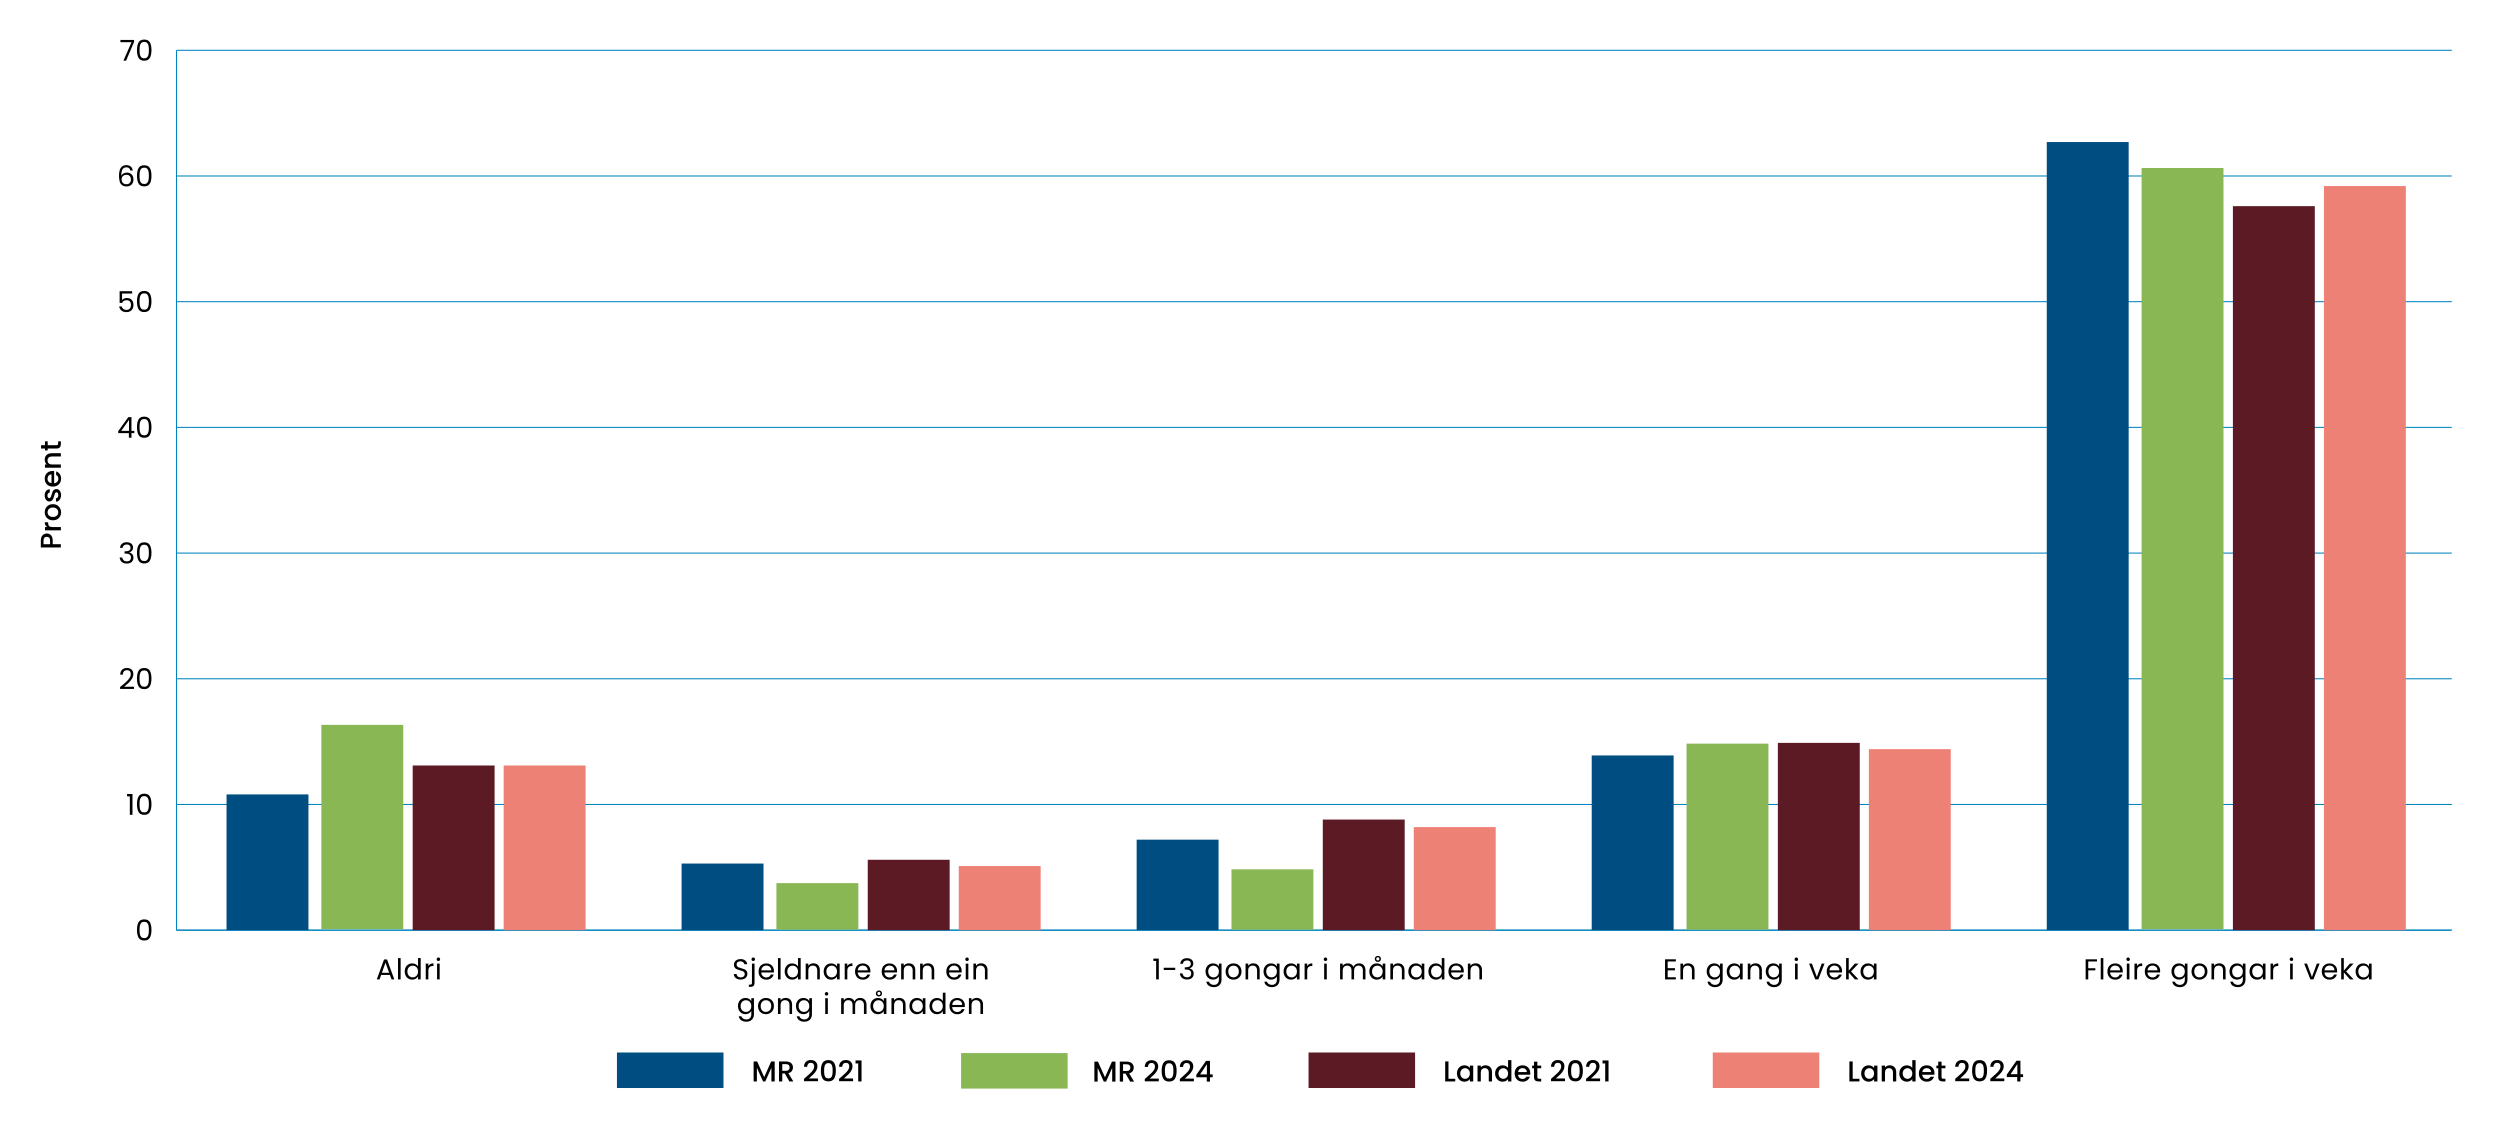 <?xml version="1.0" encoding="UTF-8"?>
<svg id="Layer_1" xmlns="http://www.w3.org/2000/svg" width="1396.67" height="635.82" version="1.1" viewBox="0 0 1396.67 635.82">
  <!-- Generator: Adobe Illustrator 29.8.1, SVG Export Plug-In . SVG Version: 2.1.1 Build 2)  -->
  <defs>
    <style>
      .st0 {
        fill: none;
        stroke: #0083bd;
        stroke-miterlimit: 10;
        stroke-width: .58px;
      }

      .st1 {
        fill: #ee8176;
      }

      .st2 {
        fill: #89b754;
      }

      .st3 {
        fill: #004e81;
      }

      .st4 {
        fill: #5c1a24;
      }
    </style>
  </defs>
  <g>
    <path d="M27.75,298.43c.5.27.91.7,1.23,1.29s.47,1.35.47,2.27v2.03h4.54v1.83h-11.18v-3.86c0-.86.15-1.58.44-2.18.29-.59.69-1.04,1.2-1.33s1.07-.44,1.69-.44c.57,0,1.1.13,1.61.4ZM27.49,300.43c-.32-.34-.76-.52-1.34-.52-1.22,0-1.83.69-1.83,2.08v2.03h3.65v-2.03c0-.7-.16-1.22-.48-1.56Z"/>
    <path d="M25.37,293.37c-.25-.44-.38-.97-.38-1.58h1.9v.47c0,.72.18,1.26.55,1.63.36.37,1,.56,1.9.56h4.67v1.83h-8.87v-1.83h1.29c-.45-.27-.8-.62-1.05-1.07Z"/>
    <path d="M33.57,288.52c-.38.68-.92,1.21-1.61,1.59-.69.39-1.49.58-2.41.58s-1.7-.2-2.4-.6c-.7-.4-1.23-.94-1.61-1.62s-.56-1.45-.56-2.3.19-1.61.56-2.3.91-1.23,1.61-1.62c.7-.4,1.5-.6,2.4-.6s1.7.2,2.4.61c.7.41,1.24.96,1.62,1.67.38.7.57,1.48.57,2.33s-.19,1.59-.57,2.27ZM32.21,284.92c-.23-.41-.56-.75-1.01-1.01-.45-.26-1-.39-1.64-.39s-1.19.12-1.63.37c-.44.25-.78.57-1.01.98-.23.41-.34.85-.34,1.32s.11.91.34,1.31c.23.4.56.72,1.01.96.45.24.99.35,1.63.35.95,0,1.69-.24,2.21-.73.52-.49.78-1.1.78-1.84,0-.47-.11-.91-.34-1.33Z"/>
    <path d="M33.76,278.49c-.25.55-.6.99-1.03,1.31-.43.32-.92.49-1.46.52v-1.9c.38-.03.69-.21.94-.54.25-.33.38-.74.38-1.23s-.1-.91-.3-1.2c-.2-.28-.45-.43-.76-.43-.33,0-.58.16-.74.47-.16.32-.34.82-.53,1.5-.18.67-.36,1.21-.53,1.63-.17.42-.43.78-.79,1.09s-.82.46-1.4.46c-.47,0-.9-.14-1.3-.42s-.7-.68-.93-1.2c-.23-.52-.34-1.12-.34-1.79,0-1.01.25-1.82.76-2.44.51-.62,1.2-.95,2.08-.99v1.83c-.4.03-.71.19-.95.48-.24.29-.35.68-.35,1.17s.09.85.27,1.11c.18.26.42.39.72.39.24,0,.43-.08.6-.26.16-.17.29-.38.38-.63.09-.25.21-.61.35-1.09.17-.64.35-1.17.52-1.58.18-.41.44-.77.78-1.07.34-.3.8-.46,1.37-.47.5,0,.96.14,1.35.42.4.28.71.67.93,1.18.23.51.34,1.11.34,1.79s-.13,1.32-.38,1.87Z"/>
    <path d="M30.25,263.18v6.77c.71-.05,1.28-.32,1.71-.79.43-.47.64-1.05.64-1.74,0-.99-.41-1.68-1.24-2.09v-1.98c.81.27,1.48.75,2,1.46.52.7.78,1.57.78,2.61,0,.85-.19,1.61-.57,2.28-.38.67-.92,1.2-1.61,1.58-.69.38-1.49.57-2.41.57s-1.71-.18-2.41-.55-1.23-.89-1.6-1.56c-.38-.67-.56-1.44-.56-2.31s.18-1.58.55-2.24.88-1.16,1.54-1.53c.66-.37,1.42-.55,2.28-.55.33,0,.63.02.9.06ZM28.77,265.03c-.68.01-1.22.25-1.62.72s-.61,1.06-.61,1.75c0,.63.2,1.17.6,1.62.4.45.95.72,1.63.8v-4.91Z"/>
    <path d="M25.42,254.96c.29-.55.72-.98,1.29-1.29.57-.31,1.26-.47,2.06-.47h5.23v1.82h-4.96c-.79,0-1.4.2-1.83.6-.42.4-.64.94-.64,1.62s.21,1.23.64,1.63c.42.4,1.03.6,1.83.6h4.96v1.83h-8.87v-1.83h1.01c-.36-.3-.65-.68-.85-1.15-.2-.47-.31-.96-.31-1.49,0-.7.15-1.32.43-1.88Z"/>
    <path d="M26.63,248.73h4.91c.33,0,.57-.08.72-.23.14-.16.22-.42.22-.8v-1.13h1.53v1.45c0,.83-.19,1.46-.58,1.9-.39.44-1.01.66-1.88.66h-4.91v1.05h-1.5v-1.05h-2.2v-1.85h2.2v-2.16h1.5v2.16Z"/>
  </g>
  <line class="st0" x1="98.6" y1="519.65" x2="1369.72" y2="519.65"/>
  <path d="M77.43,515.18c.6-1.04,1.65-1.55,3.15-1.55s2.54.52,3.14,1.55.9,2.48.9,4.32-.3,3.34-.9,4.38c-.6,1.04-1.65,1.56-3.14,1.56s-2.55-.52-3.15-1.56c-.6-1.04-.9-2.5-.9-4.38s.3-3.29.9-4.32ZM82.99,517.13c-.12-.65-.38-1.17-.76-1.57-.38-.4-.93-.59-1.65-.59s-1.28.2-1.67.59c-.38.4-.63.92-.76,1.57-.12.65-.19,1.44-.19,2.37s.06,1.78.19,2.43c.12.65.38,1.18.76,1.58.38.4.94.59,1.67.59s1.27-.2,1.65-.59.63-.92.76-1.58c.12-.65.19-1.46.19-2.43s-.06-1.72-.19-2.37Z"/>
  <g>
    <path d="M70.99,444.92v-1.34h3.02v11.63h-1.48v-10.3h-1.54Z"/>
    <path d="M77.43,444.96c.6-1.04,1.65-1.55,3.15-1.55s2.54.52,3.14,1.55.9,2.48.9,4.32-.3,3.34-.9,4.38c-.6,1.04-1.65,1.56-3.14,1.56s-2.55-.52-3.15-1.56c-.6-1.04-.9-2.5-.9-4.38s.3-3.29.9-4.32ZM82.98,446.91c-.12-.65-.38-1.17-.76-1.57-.38-.4-.93-.59-1.65-.59s-1.28.2-1.67.59c-.38.4-.63.92-.76,1.57-.12.65-.19,1.44-.19,2.37s.06,1.78.19,2.43c.12.65.38,1.18.76,1.58.38.4.94.59,1.67.59s1.27-.2,1.65-.59.63-.92.76-1.58c.12-.65.19-1.46.19-2.43s-.06-1.72-.19-2.37Z"/>
  </g>
  <g>
    <path d="M70.3,381.13c.77-.7,1.42-1.44,1.96-2.2.53-.77.8-1.52.8-2.26,0-.7-.17-1.25-.51-1.65s-.88-.6-1.63-.6-1.3.23-1.7.68-.62,1.06-.65,1.83h-1.42c.04-1.2.41-2.13,1.09-2.78s1.57-.98,2.66-.98,1.98.31,2.63.92c.65.61.97,1.45.97,2.53,0,.89-.27,1.76-.8,2.6-.53.84-1.13,1.58-1.81,2.22-.68.64-1.54,1.38-2.59,2.23h5.54v1.22h-7.74v-1.05c1.36-1.09,2.43-1.99,3.2-2.7Z"/>
    <path d="M77.42,374.74c.6-1.04,1.65-1.55,3.15-1.55s2.54.52,3.14,1.55.9,2.48.9,4.32-.3,3.34-.9,4.38c-.6,1.04-1.65,1.56-3.14,1.56s-2.55-.52-3.15-1.56c-.6-1.04-.9-2.5-.9-4.38s.3-3.29.9-4.32ZM82.98,376.69c-.12-.65-.38-1.17-.76-1.57-.38-.4-.93-.59-1.65-.59s-1.28.2-1.67.59c-.38.4-.63.92-.76,1.57-.12.65-.19,1.44-.19,2.37s.06,1.78.19,2.43c.12.65.38,1.18.76,1.58.38.4.94.59,1.67.59s1.27-.2,1.65-.59.63-.92.76-1.58c.12-.65.19-1.46.19-2.43s-.06-1.72-.19-2.37Z"/>
  </g>
  <g>
    <path d="M68.16,303.76c.69-.56,1.58-.84,2.67-.84.73,0,1.36.13,1.89.39.53.26.93.62,1.21,1.07.27.45.41.96.41,1.53,0,.67-.19,1.24-.57,1.72-.38.48-.88.79-1.49.93v.08c.7.17,1.25.51,1.66,1.01.41.5.61,1.16.61,1.98,0,.61-.14,1.16-.42,1.65s-.7.87-1.25,1.15-1.23.42-2.01.42c-1.14,0-2.07-.3-2.8-.89s-1.14-1.44-1.22-2.53h1.42c.07.64.34,1.17.79,1.58.45.41,1.05.61,1.8.61s1.32-.2,1.71-.59c.39-.39.59-.9.59-1.52,0-.8-.27-1.38-.8-1.74-.54-.35-1.35-.53-2.43-.53h-.37v-1.22h.39c.99-.01,1.73-.17,2.24-.49s.76-.81.76-1.47c0-.57-.19-1.02-.56-1.37-.37-.34-.9-.51-1.58-.51s-1.2.17-1.61.51c-.41.34-.65.8-.72,1.38h-1.43c.08-.99.46-1.76,1.14-2.32Z"/>
    <path d="M77.43,304.53c.6-1.04,1.65-1.55,3.15-1.55s2.54.52,3.14,1.55.9,2.48.9,4.32-.3,3.34-.9,4.38c-.6,1.04-1.65,1.56-3.14,1.56s-2.55-.52-3.15-1.56c-.6-1.04-.9-2.5-.9-4.38s.3-3.29.9-4.32ZM82.98,306.47c-.12-.65-.38-1.17-.76-1.57-.38-.4-.93-.59-1.65-.59s-1.28.2-1.67.59c-.38.4-.63.92-.76,1.57-.12.65-.19,1.44-.19,2.37s.06,1.78.19,2.43c.12.65.38,1.18.76,1.58.38.4.94.59,1.67.59s1.27-.2,1.65-.59.63-.92.76-1.58c.12-.65.19-1.46.19-2.43s-.06-1.72-.19-2.37Z"/>
  </g>
  <g>
    <path d="M66.05,241.97v-1.11l5.65-7.82h1.75v7.66h1.61v1.27h-1.61v2.59h-1.45v-2.59h-5.95ZM72.07,234.57l-4.33,6.13h4.33v-6.13Z"/>
    <path d="M77.43,234.31c.6-1.04,1.65-1.55,3.15-1.55s2.54.52,3.14,1.55.9,2.48.9,4.32-.3,3.34-.9,4.38c-.6,1.04-1.65,1.56-3.14,1.56s-2.55-.52-3.15-1.56c-.6-1.04-.9-2.5-.9-4.38s.3-3.29.9-4.32ZM82.98,236.25c-.12-.65-.38-1.17-.76-1.57-.38-.4-.93-.59-1.65-.59s-1.28.2-1.67.59c-.38.4-.63.92-.76,1.57-.12.65-.19,1.44-.19,2.37s.06,1.78.19,2.43c.12.65.38,1.18.76,1.58.38.4.94.59,1.67.59s1.27-.2,1.65-.59.63-.92.76-1.58c.12-.65.19-1.46.19-2.43s-.06-1.72-.19-2.37Z"/>
  </g>
  <g>
    <path d="M73.84,163.98h-5.65v3.67c.25-.34.61-.62,1.09-.84.48-.22,1-.33,1.56-.33.89,0,1.61.18,2.17.55.56.37.96.85,1.2,1.43s.36,1.2.36,1.86c0,.77-.14,1.46-.43,2.08-.29.61-.73,1.09-1.33,1.45-.6.35-1.33.53-2.21.53-1.13,0-2.04-.29-2.74-.87s-1.12-1.35-1.27-2.32h1.43c.14.61.43,1.09.89,1.43.45.34,1.02.51,1.71.51.85,0,1.49-.25,1.91-.76.43-.51.64-1.18.64-2.02s-.21-1.48-.64-1.94c-.43-.46-1.06-.68-1.9-.68-.57,0-1.06.14-1.49.41-.42.27-.73.65-.93,1.12h-1.38v-6.56h7v1.29Z"/>
    <path d="M77.42,164.09c.6-1.04,1.65-1.55,3.15-1.55s2.54.52,3.14,1.55.9,2.48.9,4.32-.3,3.34-.9,4.38c-.6,1.04-1.65,1.56-3.14,1.56s-2.55-.52-3.15-1.56c-.6-1.04-.9-2.5-.9-4.38s.3-3.29.9-4.32ZM82.98,166.04c-.12-.65-.38-1.17-.76-1.57-.38-.4-.93-.59-1.65-.59s-1.28.2-1.67.59c-.38.4-.63.92-.76,1.57-.12.65-.19,1.44-.19,2.37s.06,1.78.19,2.43c.12.65.38,1.18.76,1.58.38.4.94.59,1.67.59s1.27-.2,1.65-.59.63-.92.76-1.58c.12-.65.19-1.46.19-2.43s-.06-1.72-.19-2.37Z"/>
  </g>
  <g>
    <path d="M70.59,93.48c-.96,0-1.67.37-2.14,1.1-.47.74-.7,1.94-.69,3.63.25-.56.66-1,1.23-1.31.57-.32,1.21-.47,1.92-.47,1.1,0,1.99.34,2.65,1.03.66.69.99,1.64.99,2.85,0,.73-.14,1.38-.43,1.96s-.71,1.04-1.29,1.38c-.57.34-1.27.51-2.08.51-1.1,0-1.97-.25-2.59-.74-.62-.49-1.06-1.17-1.3-2.04-.25-.87-.37-1.94-.37-3.22,0-3.94,1.37-5.91,4.12-5.91,1.05,0,1.88.28,2.48.85.6.57.95,1.29,1.06,2.16h-1.35c-.24-1.19-.97-1.79-2.2-1.79ZM69.3,97.94c-.41.19-.74.47-.99.85-.25.38-.38.84-.38,1.39,0,.82.24,1.48.71,1.99.47.51,1.15.76,2.03.76.75,0,1.35-.23,1.79-.7.44-.47.67-1.1.67-1.89,0-.84-.21-1.49-.64-1.97s-1.06-.72-1.88-.72c-.46,0-.9.09-1.3.28Z"/>
    <path d="M77.43,93.87c.6-1.04,1.65-1.55,3.15-1.55s2.54.52,3.14,1.55.9,2.48.9,4.32-.3,3.34-.9,4.38c-.6,1.04-1.65,1.56-3.14,1.56s-2.55-.52-3.15-1.56c-.6-1.04-.9-2.5-.9-4.38s.3-3.29.9-4.32ZM82.98,95.82c-.12-.65-.38-1.17-.76-1.57-.38-.4-.93-.59-1.65-.59s-1.28.2-1.67.59c-.38.4-.63.92-.76,1.57-.12.65-.19,1.44-.19,2.37s.06,1.78.19,2.43c.12.65.38,1.18.76,1.58.38.4.94.59,1.67.59s1.27-.2,1.65-.59.63-.92.76-1.58c.12-.65.19-1.46.19-2.43s-.06-1.72-.19-2.37Z"/>
  </g>
  <g>
    <path d="M74.9,23.42l-4.47,10.49h-1.48l4.54-10.35h-6.21v-1.25h7.63v1.11Z"/>
    <path d="M77.43,23.65c.6-1.03,1.65-1.55,3.15-1.55s2.54.52,3.14,1.55c.6,1.04.9,2.48.9,4.32s-.3,3.34-.9,4.38-1.65,1.56-3.14,1.56-2.55-.52-3.15-1.56c-.6-1.04-.9-2.5-.9-4.38s.3-3.28.9-4.32ZM82.99,25.6c-.12-.65-.38-1.17-.76-1.57s-.93-.6-1.65-.6-1.28.2-1.67.6c-.38.4-.63.92-.76,1.57-.12.65-.19,1.44-.19,2.37s.06,1.78.19,2.43c.12.65.38,1.18.76,1.58.38.4.94.6,1.67.6s1.27-.2,1.65-.6.63-.92.76-1.58c.12-.65.19-1.46.19-2.43s-.06-1.72-.19-2.37Z"/>
  </g>
  <line class="st0" x1="98.6" y1="519.65" x2="98.6" y2="28.09"/>
  <line class="st0" x1="98.6" y1="519.65" x2="1369.72" y2="519.65"/>
  <line class="st0" x1="98.6" y1="449.43" x2="1369.72" y2="449.43"/>
  <line class="st0" x1="98.6" y1="379.21" x2="1369.72" y2="379.21"/>
  <line class="st0" x1="98.6" y1="308.99" x2="1369.72" y2="308.99"/>
  <line class="st0" x1="98.6" y1="238.76" x2="1369.72" y2="238.76"/>
  <line class="st0" x1="98.6" y1="168.54" x2="1369.72" y2="168.54"/>
  <line class="st0" x1="98.6" y1="98.32" x2="1369.72" y2="98.32"/>
  <line class="st0" x1="98.6" y1="28.1" x2="1369.72" y2="28.1"/>
  <rect class="st1" x="281.39" y="427.66" width="45.76" height="91.99"/>
  <rect class="st1" x="535.62" y="483.84" width="45.76" height="35.81"/>
  <rect class="st1" x="789.84" y="462.07" width="45.76" height="57.58"/>
  <rect class="st1" x="1044.07" y="418.53" width="45.76" height="101.12"/>
  <rect class="st1" x="1298.3" y="103.94" width="45.76" height="415.72"/>
  <rect class="st4" x="230.55" y="427.66" width="45.76" height="91.99"/>
  <rect class="st4" x="484.78" y="480.33" width="45.76" height="39.33"/>
  <rect class="st4" x="739" y="457.86" width="45.76" height="61.8"/>
  <rect class="st4" x="993.23" y="415.02" width="45.76" height="104.63"/>
  <rect class="st4" x="1247.45" y="115.17" width="45.76" height="404.48"/>
  <rect class="st2" x="179.53" y="404.96" width="45.76" height="114.13"/>
  <rect class="st2" x="433.76" y="493.38" width="45.76" height="25.98"/>
  <rect class="st2" x="687.98" y="485.66" width="45.76" height="33.71"/>
  <rect class="st2" x="942.21" y="415.44" width="45.76" height="103.93"/>
  <rect class="st2" x="1196.43" y="93.87" width="45.76" height="425.21"/>
  <rect class="st3" x="126.56" y="443.81" width="45.76" height="75.84"/>
  <rect class="st3" x="380.79" y="482.44" width="45.76" height="37.22"/>
  <rect class="st3" x="635.01" y="469.09" width="45.76" height="50.56"/>
  <rect class="st3" x="889.24" y="422.04" width="45.76" height="97.61"/>
  <rect class="st3" x="1143.46" y="79.36" width="45.76" height="440.29"/>
  <rect class="st3" x="344.67" y="588" width="59.52" height="19.84"/>
  <rect class="st2" x="536.93" y="588.32" width="59.52" height="19.84"/>
  <g>
    <path d="M432.79,592.99v11.18h-1.83v-7.66l-3.41,7.66h-1.27l-3.43-7.66v7.66h-1.83v-11.18h1.98l3.93,8.77,3.91-8.77h1.96Z"/>
    <path d="M441.01,604.17l-2.57-4.47h-1.4v4.47h-1.83v-11.18h3.86c.86,0,1.58.15,2.18.45.59.3,1.04.7,1.33,1.21s.44,1.07.44,1.69c0,.73-.21,1.39-.63,1.99-.42.59-1.08,1-1.96,1.21l2.77,4.63h-2.19ZM437.04,598.23h2.03c.69,0,1.2-.17,1.55-.51s.52-.8.52-1.38-.17-1.03-.52-1.36c-.34-.33-.86-.49-1.56-.49h-2.03v3.75Z"/>
    <path d="M450.33,601.68c1.03-.89,1.84-1.62,2.44-2.2.59-.57,1.09-1.17,1.49-1.79.4-.62.6-1.24.6-1.87s-.15-1.15-.46-1.51-.79-.55-1.44-.55-1.12.2-1.47.6c-.35.4-.53.94-.56,1.62h-1.77c.03-1.22.4-2.16,1.1-2.81.7-.65,1.6-.97,2.68-.97,1.17,0,2.08.32,2.74.97.66.64.99,1.5.99,2.57,0,.77-.2,1.52-.59,2.23-.39.71-.86,1.35-1.4,1.92-.54.56-1.23,1.21-2.07,1.96l-.72.64h5.1v1.53h-7.82v-1.33l1.16-1Z"/>
    <path d="M459.54,593.8c.63-1.05,1.71-1.57,3.24-1.57s2.61.52,3.24,1.57c.63,1.05.94,2.5.94,4.35s-.31,3.34-.94,4.4c-.63,1.06-1.71,1.58-3.24,1.58s-2.62-.53-3.24-1.58c-.63-1.06-.94-2.52-.94-4.4s.31-3.31.94-4.35ZM465,595.95c-.11-.6-.34-1.09-.68-1.47-.34-.38-.85-.57-1.53-.57s-1.19.19-1.53.57c-.34.38-.57.87-.68,1.47-.11.6-.17,1.34-.17,2.21s.05,1.66.16,2.27c.11.61.33,1.1.68,1.48.35.38.86.56,1.54.56s1.19-.19,1.54-.56c.35-.38.58-.87.68-1.48s.16-1.37.16-2.27-.06-1.6-.17-2.21Z"/>
    <path d="M469.93,601.68c1.03-.89,1.84-1.62,2.44-2.2.59-.57,1.09-1.17,1.49-1.79.4-.62.6-1.24.6-1.87s-.15-1.15-.46-1.51-.79-.55-1.44-.55-1.12.2-1.47.6c-.35.4-.53.94-.56,1.62h-1.77c.03-1.22.4-2.16,1.1-2.81.7-.65,1.6-.97,2.68-.97,1.17,0,2.08.32,2.74.97.66.64.99,1.5.99,2.57,0,.77-.2,1.52-.59,2.23-.39.71-.86,1.35-1.4,1.92-.54.56-1.23,1.21-2.07,1.96l-.72.64h5.1v1.53h-7.82v-1.33l1.16-1Z"/>
    <path d="M477.96,594.11v-1.67h3.35v11.73h-1.85v-10.06h-1.5Z"/>
  </g>
  <rect class="st4" x="731.04" y="588" width="59.52" height="19.84"/>
  <g>
    <path d="M809.22,602.69h3.78v1.48h-5.62v-11.18h1.83v9.7Z"/>
    <path d="M814.47,597.33c.37-.69.87-1.22,1.51-1.6.64-.38,1.34-.57,2.12-.57.7,0,1.31.14,1.83.41.52.27.94.61,1.25,1.02v-1.29h1.85v8.87h-1.85v-1.32c-.31.42-.74.77-1.27,1.05-.54.28-1.15.42-1.83.42-.76,0-1.46-.2-2.09-.59-.63-.39-1.13-.94-1.5-1.64-.37-.7-.55-1.5-.55-2.39s.18-1.68.55-2.37ZM820.8,598.14c-.25-.45-.58-.79-.99-1.03-.41-.24-.85-.35-1.32-.35s-.91.12-1.32.35c-.41.23-.74.57-.99,1.01-.25.45-.38.97-.38,1.58s.13,1.15.38,1.61c.25.46.58.81,1,1.05.41.24.85.36,1.31.36s.91-.12,1.32-.35c.41-.24.74-.58.99-1.04s.38-.99.38-1.6-.13-1.14-.38-1.59Z"/>
    <path d="M831.79,595.59c.55.29.98.72,1.29,1.29s.47,1.25.47,2.06v5.23h-1.82v-4.96c0-.79-.2-1.4-.6-1.83-.4-.42-.94-.64-1.62-.64s-1.23.21-1.63.64-.6,1.03-.6,1.83v4.96h-1.83v-8.87h1.83v1.01c.3-.36.68-.65,1.15-.85.47-.2.96-.31,1.49-.31.7,0,1.32.14,1.88.43Z"/>
    <path d="M835.82,597.33c.37-.69.87-1.22,1.51-1.6.64-.38,1.35-.57,2.13-.57.58,0,1.15.13,1.71.38.56.25,1.01.59,1.34,1.01v-4.28h1.85v11.91h-1.85v-1.34c-.3.43-.72.78-1.25,1.06-.53.28-1.14.42-1.83.42-.77,0-1.48-.2-2.12-.59-.64-.39-1.14-.94-1.51-1.64-.37-.7-.55-1.5-.55-2.39s.18-1.68.55-2.37ZM842.15,598.14c-.25-.45-.58-.79-.99-1.03-.41-.24-.85-.35-1.32-.35s-.91.12-1.32.35c-.41.23-.74.57-.99,1.01-.25.45-.38.97-.38,1.58s.13,1.15.38,1.61c.25.46.58.81,1,1.05.41.24.85.36,1.31.36s.91-.12,1.32-.35c.41-.24.74-.58.99-1.04s.38-.99.38-1.6-.13-1.14-.38-1.59Z"/>
    <path d="M854.85,600.42h-6.77c.05.71.32,1.28.79,1.71.47.43,1.05.64,1.74.64.99,0,1.68-.41,2.09-1.24h1.98c-.27.82-.75,1.48-1.46,2-.7.52-1.57.78-2.61.78-.85,0-1.61-.19-2.28-.57-.67-.38-1.2-.92-1.58-1.61-.38-.69-.57-1.49-.57-2.41s.18-1.71.55-2.41c.37-.69.89-1.23,1.56-1.6.67-.38,1.44-.56,2.31-.56s1.58.18,2.24.55c.65.37,1.16.88,1.53,1.54.37.66.55,1.42.55,2.28,0,.33-.02.63-.06.9ZM853,598.94c-.01-.68-.25-1.22-.72-1.62-.47-.41-1.06-.61-1.75-.61-.63,0-1.17.2-1.62.6-.45.4-.72.95-.8,1.63h4.91Z"/>
    <path d="M858.86,596.8v4.91c0,.33.08.57.23.72.16.15.42.22.8.22h1.13v1.53h-1.45c-.83,0-1.46-.19-1.9-.58-.44-.39-.66-1.01-.66-1.88v-4.91h-1.05v-1.5h1.05v-2.2h1.85v2.2h2.16v1.5h-2.16Z"/>
    <path d="M867.66,601.68c1.03-.89,1.84-1.62,2.44-2.2.59-.57,1.09-1.17,1.49-1.79.4-.62.6-1.24.6-1.87s-.15-1.15-.46-1.51-.79-.55-1.44-.55-1.12.2-1.47.6c-.35.4-.53.94-.56,1.62h-1.77c.03-1.22.4-2.16,1.1-2.81.7-.65,1.6-.97,2.68-.97,1.17,0,2.08.32,2.74.97.66.64.99,1.5.99,2.57,0,.77-.2,1.52-.59,2.23-.39.71-.86,1.35-1.4,1.92-.54.56-1.23,1.21-2.07,1.96l-.72.64h5.1v1.53h-7.82v-1.33l1.16-1Z"/>
    <path d="M876.87,593.8c.63-1.05,1.71-1.57,3.24-1.57s2.61.52,3.24,1.57c.63,1.05.94,2.5.94,4.35s-.31,3.34-.94,4.4c-.63,1.06-1.71,1.58-3.24,1.58s-2.62-.53-3.24-1.58c-.63-1.06-.94-2.52-.94-4.4s.31-3.31.94-4.35ZM882.33,595.95c-.11-.6-.34-1.09-.68-1.47-.34-.38-.85-.57-1.53-.57s-1.19.19-1.53.57c-.34.38-.57.87-.68,1.47-.11.6-.17,1.34-.17,2.21s.05,1.66.16,2.27c.11.61.33,1.1.68,1.48.35.38.86.56,1.54.56s1.19-.19,1.54-.56c.35-.38.58-.87.68-1.48s.16-1.37.16-2.27-.06-1.6-.17-2.21Z"/>
    <path d="M887.26,601.68c1.03-.89,1.84-1.62,2.44-2.2.59-.57,1.09-1.17,1.49-1.79.4-.62.6-1.24.6-1.87s-.15-1.15-.46-1.51-.79-.55-1.44-.55-1.12.2-1.47.6c-.35.4-.53.94-.56,1.62h-1.77c.03-1.22.4-2.16,1.1-2.81.7-.65,1.6-.97,2.68-.97,1.17,0,2.08.32,2.74.97.66.64.99,1.5.99,2.57,0,.77-.2,1.52-.59,2.23-.39.71-.86,1.35-1.4,1.92-.54.56-1.23,1.21-2.07,1.96l-.72.64h5.1v1.53h-7.82v-1.33l1.16-1Z"/>
    <path d="M895.28,594.11v-1.67h3.35v11.73h-1.85v-10.06h-1.5Z"/>
  </g>
  <rect class="st1" x="956.86" y="588" width="59.52" height="19.84"/>
  <g>
    <path d="M1035.04,602.69h3.78v1.48h-5.62v-11.18h1.83v9.7Z"/>
    <path d="M1040.29,597.33c.37-.69.87-1.22,1.51-1.6.64-.38,1.34-.57,2.12-.57.7,0,1.31.14,1.83.41.52.27.94.61,1.25,1.02v-1.29h1.85v8.87h-1.85v-1.32c-.31.42-.74.77-1.27,1.05-.54.28-1.15.42-1.83.42-.76,0-1.46-.2-2.09-.59-.63-.39-1.13-.94-1.5-1.64-.37-.7-.55-1.5-.55-2.39s.18-1.68.55-2.37ZM1046.61,598.14c-.25-.45-.58-.79-.99-1.03-.41-.24-.85-.35-1.32-.35s-.91.12-1.32.35c-.41.23-.74.57-.99,1.01-.25.45-.38.97-.38,1.58s.13,1.15.38,1.61c.25.46.58.81,1,1.05.41.24.85.36,1.31.36s.91-.12,1.32-.35c.41-.24.74-.58.99-1.04s.38-.99.38-1.6-.13-1.14-.38-1.59Z"/>
    <path d="M1057.6,595.59c.55.29.98.72,1.29,1.29s.47,1.25.47,2.06v5.23h-1.82v-4.96c0-.79-.2-1.4-.6-1.83-.4-.42-.94-.64-1.62-.64s-1.23.21-1.63.64-.6,1.03-.6,1.83v4.96h-1.83v-8.87h1.83v1.01c.3-.36.68-.65,1.15-.85.47-.2.96-.31,1.49-.31.7,0,1.32.14,1.88.43Z"/>
    <path d="M1061.64,597.33c.37-.69.87-1.22,1.51-1.6.64-.38,1.35-.57,2.13-.57.58,0,1.15.13,1.71.38.56.25,1.01.59,1.34,1.01v-4.28h1.85v11.91h-1.85v-1.34c-.3.43-.72.78-1.25,1.06-.53.28-1.14.42-1.83.42-.77,0-1.48-.2-2.12-.59-.64-.39-1.14-.94-1.51-1.64-.37-.7-.55-1.5-.55-2.39s.18-1.68.55-2.37ZM1067.97,598.14c-.25-.45-.58-.79-.99-1.03-.41-.24-.85-.35-1.32-.35s-.91.12-1.32.35c-.41.23-.74.57-.99,1.01-.25.45-.38.97-.38,1.58s.13,1.15.38,1.61c.25.46.58.81,1,1.05.41.24.85.36,1.31.36s.91-.12,1.32-.35c.41-.24.74-.58.99-1.04s.38-.99.38-1.6-.13-1.14-.38-1.59Z"/>
    <path d="M1080.67,600.42h-6.77c.05.71.32,1.28.79,1.71.47.43,1.05.64,1.74.64.99,0,1.68-.41,2.09-1.24h1.98c-.27.82-.75,1.48-1.46,2-.7.52-1.57.78-2.61.78-.85,0-1.61-.19-2.28-.57-.67-.38-1.2-.92-1.58-1.61-.38-.69-.57-1.49-.57-2.41s.18-1.71.55-2.41c.37-.69.89-1.23,1.56-1.6.67-.38,1.44-.56,2.31-.56s1.58.18,2.24.55c.65.37,1.16.88,1.53,1.54.37.66.55,1.42.55,2.28,0,.33-.02.63-.06.9ZM1078.82,598.94c-.01-.68-.25-1.22-.72-1.62-.47-.41-1.06-.61-1.75-.61-.63,0-1.17.2-1.62.6-.45.4-.72.95-.8,1.63h4.91Z"/>
    <path d="M1084.68,596.8v4.91c0,.33.08.57.23.72.16.15.42.22.8.22h1.13v1.53h-1.45c-.83,0-1.46-.19-1.9-.58-.44-.39-.66-1.01-.66-1.88v-4.91h-1.05v-1.5h1.05v-2.2h1.85v2.2h2.16v1.5h-2.16Z"/>
    <path d="M1093.48,601.68c1.03-.89,1.84-1.62,2.44-2.2.59-.57,1.09-1.17,1.49-1.79.4-.62.6-1.24.6-1.87s-.15-1.15-.46-1.51-.79-.55-1.44-.55-1.12.2-1.47.6c-.35.4-.53.94-.56,1.62h-1.77c.03-1.22.4-2.16,1.1-2.81.7-.65,1.6-.97,2.68-.97,1.17,0,2.08.32,2.74.97.66.64.99,1.5.99,2.57,0,.77-.2,1.52-.59,2.23-.39.71-.86,1.35-1.4,1.92-.54.56-1.23,1.21-2.07,1.96l-.72.64h5.1v1.53h-7.82v-1.33l1.16-1Z"/>
    <path d="M1102.69,593.8c.63-1.05,1.71-1.57,3.24-1.57s2.61.52,3.24,1.57c.63,1.05.94,2.5.94,4.35s-.31,3.34-.94,4.4c-.63,1.06-1.71,1.58-3.24,1.58s-2.62-.53-3.24-1.58c-.63-1.06-.94-2.52-.94-4.4s.31-3.31.94-4.35ZM1108.14,595.95c-.11-.6-.34-1.09-.68-1.47-.34-.38-.85-.57-1.53-.57s-1.19.19-1.53.57c-.34.38-.57.87-.68,1.47-.11.6-.17,1.34-.17,2.21s.05,1.66.16,2.27c.11.61.33,1.1.68,1.48.35.38.86.56,1.54.56s1.19-.19,1.54-.56c.35-.38.58-.87.68-1.48s.16-1.37.16-2.27-.06-1.6-.17-2.21Z"/>
    <path d="M1113.08,601.68c1.03-.89,1.84-1.62,2.44-2.2.59-.57,1.09-1.17,1.49-1.79.4-.62.6-1.24.6-1.87s-.15-1.15-.46-1.51-.79-.55-1.44-.55-1.12.2-1.47.6c-.35.4-.53.94-.56,1.62h-1.77c.03-1.22.4-2.16,1.1-2.81.7-.65,1.6-.97,2.68-.97,1.17,0,2.08.32,2.74.97.66.64.99,1.5.99,2.57,0,.77-.2,1.52-.59,2.23-.39.71-.86,1.35-1.4,1.92-.54.56-1.23,1.21-2.07,1.96l-.72.64h5.1v1.53h-7.82v-1.33l1.16-1Z"/>
    <path d="M1121.12,601.73v-1.38l5.41-7.76h2.22v7.55h1.5v1.59h-1.5v2.45h-1.8v-2.45h-5.82ZM1127.03,594.45l-3.8,5.68h3.8v-5.68Z"/>
  </g>
  <g>
    <path d="M623.17,593.08v11.18h-1.83v-7.66l-3.41,7.66h-1.27l-3.43-7.66v7.66h-1.83v-11.18h1.98l3.93,8.77,3.91-8.77h1.96Z"/>
    <path d="M631.39,604.27l-2.57-4.47h-1.4v4.47h-1.83v-11.18h3.86c.86,0,1.58.15,2.18.45.59.3,1.04.7,1.33,1.21s.44,1.07.44,1.69c0,.73-.21,1.39-.63,1.99-.42.59-1.08,1-1.96,1.21l2.77,4.63h-2.19ZM627.42,598.33h2.03c.69,0,1.2-.17,1.55-.51s.52-.8.52-1.38-.17-1.03-.52-1.36c-.34-.33-.86-.49-1.56-.49h-2.03v3.75Z"/>
    <path d="M640.71,601.77c1.03-.89,1.84-1.62,2.44-2.2.59-.57,1.09-1.17,1.49-1.79.4-.62.6-1.24.6-1.87s-.15-1.15-.46-1.51-.79-.55-1.44-.55-1.12.2-1.47.6c-.35.4-.53.94-.56,1.62h-1.77c.03-1.22.4-2.16,1.1-2.81.7-.65,1.6-.97,2.68-.97,1.17,0,2.08.32,2.74.97.66.64.99,1.5.99,2.57,0,.77-.2,1.52-.59,2.23-.39.71-.86,1.35-1.4,1.92-.54.56-1.23,1.21-2.07,1.96l-.72.64h5.1v1.53h-7.82v-1.33l1.16-1Z"/>
    <path d="M649.92,593.9c.63-1.05,1.71-1.57,3.24-1.57s2.61.52,3.24,1.57c.63,1.05.94,2.5.94,4.35s-.31,3.34-.94,4.4c-.63,1.06-1.71,1.58-3.24,1.58s-2.62-.53-3.24-1.58c-.63-1.06-.94-2.52-.94-4.4s.31-3.31.94-4.35ZM655.38,596.04c-.11-.6-.34-1.09-.68-1.47-.34-.38-.85-.57-1.53-.57s-1.19.19-1.53.57c-.34.38-.57.87-.68,1.47-.11.6-.17,1.34-.17,2.21s.05,1.66.16,2.27c.11.61.33,1.1.68,1.48.35.38.86.56,1.54.56s1.19-.19,1.54-.56c.35-.38.58-.87.68-1.48s.16-1.37.16-2.27-.06-1.6-.17-2.21Z"/>
    <path d="M660.31,601.77c1.03-.89,1.84-1.62,2.44-2.2.59-.57,1.09-1.17,1.49-1.79.4-.62.6-1.24.6-1.87s-.15-1.15-.46-1.51-.79-.55-1.44-.55-1.12.2-1.47.6c-.35.4-.53.94-.56,1.62h-1.77c.03-1.22.4-2.16,1.1-2.81.7-.65,1.6-.97,2.68-.97,1.17,0,2.08.32,2.74.97.66.64.99,1.5.99,2.57,0,.77-.2,1.52-.59,2.23-.39.71-.86,1.35-1.4,1.92-.54.56-1.23,1.21-2.07,1.96l-.72.64h5.1v1.53h-7.82v-1.33l1.16-1Z"/>
    <path d="M668.35,601.82v-1.38l5.41-7.76h2.22v7.55h1.5v1.59h-1.5v2.45h-1.8v-2.45h-5.82ZM674.26,594.55l-3.8,5.68h3.8v-5.68Z"/>
  </g>
  <g>
    <path d="M217.82,544.67h-4.89l-.9,2.49h-1.54l4.06-11.15h1.69l4.04,11.15h-1.54l-.9-2.49ZM217.4,543.48l-2.03-5.66-2.03,5.66h4.05Z"/>
    <path d="M223.82,535.26v11.91h-1.46v-11.91h1.46Z"/>
    <path d="M226.64,540.35c.36-.68.87-1.21,1.5-1.58.64-.38,1.35-.56,2.15-.56.69,0,1.32.16,1.91.47s1.04.73,1.35,1.25v-4.67h1.48v11.91h-1.48v-1.66c-.29.53-.72.96-1.29,1.29-.57.34-1.23.51-2,.51s-1.49-.19-2.13-.58c-.64-.39-1.14-.93-1.5-1.62s-.55-1.49-.55-2.38.18-1.69.55-2.37ZM233.16,541c-.27-.49-.63-.87-1.09-1.13s-.96-.39-1.5-.39-1.05.13-1.5.39c-.45.26-.81.63-1.08,1.13s-.4,1.07-.4,1.74.13,1.26.4,1.76c.27.5.63.88,1.08,1.14.45.26.95.39,1.5.39s1.05-.13,1.5-.39c.46-.26.82-.64,1.09-1.14.27-.5.4-1.08.4-1.75s-.13-1.24-.4-1.74Z"/>
    <path d="M240.41,538.6c.48-.28,1.06-.42,1.75-.42v1.51h-.39c-1.64,0-2.46.89-2.46,2.67v4.79h-1.46v-8.82h1.46v1.43c.26-.5.62-.9,1.1-1.17Z"/>
    <path d="M244.21,536.62c-.19-.19-.29-.43-.29-.71s.1-.51.29-.71c.19-.19.43-.29.71-.29s.5.1.68.29c.19.19.28.43.28.71s-.09.51-.28.71c-.19.19-.42.29-.68.29s-.51-.1-.71-.29ZM245.63,538.35v8.82h-1.46v-8.82h1.46Z"/>
  </g>
  <g>
    <path d="M411.83,546.88c-.58-.26-1.04-.63-1.38-1.09-.33-.47-.5-1.01-.51-1.62h1.56c.05.53.27.97.65,1.33.38.36.94.54,1.67.54s1.25-.17,1.65-.52.6-.8.6-1.34c0-.43-.12-.78-.35-1.05-.24-.27-.53-.47-.88-.61-.35-.14-.83-.29-1.43-.45-.74-.19-1.33-.39-1.78-.58-.45-.19-.83-.5-1.14-.91s-.47-.97-.47-1.67c0-.61.16-1.15.47-1.63.31-.47.75-.84,1.31-1.09.56-.26,1.21-.39,1.94-.39,1.05,0,1.91.26,2.58.79.67.53,1.05,1.22,1.13,2.09h-1.61c-.05-.43-.28-.81-.68-1.13-.4-.33-.92-.49-1.58-.49-.61,0-1.11.16-1.5.47-.39.32-.58.76-.58,1.33,0,.41.12.74.35,1,.23.26.51.45.85.59.34.13.81.29,1.42.46.74.2,1.34.4,1.79.6.45.2.84.5,1.16.92.32.41.48.97.48,1.68,0,.55-.15,1.06-.43,1.54-.29.48-.72.88-1.29,1.17-.57.3-1.24.45-2.01.45s-1.4-.13-1.99-.39Z"/>
    <path d="M421.54,549.08c0,.78-.2,1.36-.59,1.72-.4.36-.98.55-1.74.55h-.85v-1.24h.61c.41,0,.69-.08.86-.24.17-.16.25-.43.25-.82v-10.7h1.46v10.73ZM420.12,536.62c-.19-.19-.28-.43-.28-.71s.09-.51.28-.71.42-.29.7-.29.51.1.7.29c.19.19.28.43.28.71s-.09.51-.28.71c-.19.19-.42.29-.7.29s-.51-.1-.7-.29Z"/>
    <path d="M432.34,543.3h-7.05c.05.87.35,1.55.89,2.04s1.2.73,1.97.73c.63,0,1.16-.15,1.58-.44.42-.29.72-.69.89-1.18h1.58c-.24.85-.71,1.54-1.42,2.07-.71.53-1.59.8-2.64.8-.84,0-1.58-.19-2.25-.56-.66-.38-1.18-.91-1.55-1.6-.38-.69-.56-1.49-.56-2.41s.18-1.71.55-2.4c.36-.69.88-1.21,1.54-1.58.66-.37,1.42-.55,2.28-.55s1.58.18,2.22.55c.64.36,1.14.87,1.49,1.5.35.64.52,1.36.52,2.16,0,.28-.02.57-.05.89ZM430.51,540.67c-.25-.4-.58-.71-1.01-.92-.42-.21-.89-.31-1.41-.31-.74,0-1.37.24-1.89.71-.52.47-.82,1.13-.89,1.96h5.57c0-.56-.12-1.04-.37-1.44Z"/>
    <path d="M436.09,535.26v11.91h-1.46v-11.91h1.46Z"/>
    <path d="M438.91,540.35c.36-.68.87-1.21,1.5-1.58.64-.38,1.35-.56,2.15-.56.69,0,1.32.16,1.92.47.59.32,1.04.73,1.35,1.25v-4.67h1.48v11.91h-1.48v-1.66c-.29.53-.72.96-1.29,1.29-.57.34-1.23.51-2,.51s-1.49-.19-2.13-.58c-.64-.39-1.14-.93-1.5-1.62-.37-.7-.55-1.49-.55-2.38s.18-1.69.55-2.37ZM445.42,541c-.27-.49-.63-.87-1.09-1.13-.46-.26-.96-.39-1.5-.39s-1.05.13-1.5.39c-.45.26-.81.63-1.08,1.13-.27.49-.4,1.07-.4,1.74s.13,1.26.4,1.76c.27.5.63.88,1.08,1.14.45.26.95.39,1.5.39s1.05-.13,1.5-.39c.46-.26.82-.64,1.09-1.14.27-.5.4-1.08.4-1.75s-.13-1.24-.4-1.74Z"/>
    <path d="M457.01,539.16c.67.65,1,1.58,1,2.81v5.2h-1.45v-4.99c0-.88-.22-1.55-.66-2.02-.44-.47-1.04-.7-1.8-.7s-1.39.24-1.84.72-.68,1.19-.68,2.11v4.88h-1.46v-8.82h1.46v1.25c.29-.45.68-.8,1.18-1.05s1.05-.37,1.65-.37c1.07,0,1.94.32,2.61.97Z"/>
    <path d="M460.71,540.35c.36-.68.87-1.21,1.5-1.58.64-.38,1.35-.56,2.13-.56s1.44.17,2.01.5c.57.33.99.75,1.27,1.25v-1.61h1.48v8.82h-1.48v-1.64c-.29.52-.72.94-1.3,1.28-.57.34-1.24.51-2,.51s-1.49-.19-2.12-.58c-.63-.39-1.13-.93-1.5-1.62-.37-.7-.55-1.49-.55-2.38s.18-1.69.55-2.37ZM467.22,541c-.27-.49-.63-.87-1.09-1.13-.46-.26-.96-.39-1.5-.39s-1.05.13-1.5.39c-.45.26-.81.63-1.08,1.13-.27.49-.4,1.07-.4,1.74s.13,1.26.4,1.76c.27.5.63.88,1.08,1.14.45.26.95.39,1.5.39s1.05-.13,1.5-.39c.46-.26.82-.64,1.09-1.14.27-.5.4-1.08.4-1.75s-.13-1.24-.4-1.74Z"/>
    <path d="M474.47,538.6c.48-.28,1.06-.42,1.75-.42v1.51h-.39c-1.64,0-2.46.89-2.46,2.67v4.79h-1.46v-8.82h1.46v1.43c.26-.5.62-.9,1.1-1.17Z"/>
    <path d="M486.23,543.3h-7.05c.05.87.35,1.55.89,2.04s1.2.73,1.97.73c.63,0,1.16-.15,1.58-.44.42-.29.72-.69.89-1.18h1.58c-.24.85-.71,1.54-1.42,2.07-.71.53-1.59.8-2.64.8-.84,0-1.58-.19-2.25-.56-.66-.38-1.18-.91-1.55-1.6-.38-.69-.56-1.49-.56-2.41s.18-1.71.55-2.4c.36-.69.88-1.21,1.54-1.58.66-.37,1.42-.55,2.28-.55s1.58.18,2.22.55c.64.36,1.14.87,1.49,1.5.35.64.52,1.36.52,2.16,0,.28-.02.57-.05.89ZM484.39,540.67c-.25-.4-.58-.71-1.01-.92-.42-.21-.89-.31-1.41-.31-.74,0-1.37.24-1.89.71-.52.47-.82,1.13-.89,1.96h5.57c0-.56-.12-1.04-.37-1.44Z"/>
    <path d="M501.13,543.3h-7.05c.05.87.35,1.55.89,2.04s1.2.73,1.97.73c.63,0,1.16-.15,1.58-.44.42-.29.72-.69.89-1.18h1.58c-.24.85-.71,1.54-1.42,2.07-.71.53-1.59.8-2.64.8-.84,0-1.58-.19-2.25-.56-.66-.38-1.18-.91-1.55-1.6-.38-.69-.56-1.49-.56-2.41s.18-1.71.55-2.4c.36-.69.88-1.21,1.54-1.58.66-.37,1.42-.55,2.28-.55s1.58.18,2.22.55c.64.36,1.14.87,1.49,1.5.35.64.52,1.36.52,2.16,0,.28-.02.57-.05.89ZM499.29,540.67c-.25-.4-.58-.71-1.01-.92-.42-.21-.89-.31-1.41-.31-.74,0-1.37.24-1.89.71-.52.47-.82,1.13-.89,1.96h5.57c0-.56-.12-1.04-.37-1.44Z"/>
    <path d="M510.33,539.16c.67.65,1,1.58,1,2.81v5.2h-1.45v-4.99c0-.88-.22-1.55-.66-2.02-.44-.47-1.04-.7-1.8-.7s-1.39.24-1.84.72-.68,1.19-.68,2.11v4.88h-1.46v-8.82h1.46v1.25c.29-.45.68-.8,1.18-1.05s1.05-.37,1.65-.37c1.07,0,1.94.32,2.61.97Z"/>
    <path d="M520.93,539.16c.67.65,1,1.58,1,2.81v5.2h-1.45v-4.99c0-.88-.22-1.55-.66-2.02-.44-.47-1.04-.7-1.8-.7s-1.39.24-1.84.72-.68,1.19-.68,2.11v4.88h-1.46v-8.82h1.46v1.25c.29-.45.68-.8,1.18-1.05s1.05-.37,1.65-.37c1.07,0,1.94.32,2.61.97Z"/>
    <path d="M537.23,543.3h-7.05c.05.87.35,1.55.89,2.04s1.2.73,1.97.73c.63,0,1.16-.15,1.58-.44.42-.29.72-.69.89-1.18h1.58c-.24.85-.71,1.54-1.42,2.07-.71.53-1.59.8-2.64.8-.84,0-1.58-.19-2.25-.56-.66-.38-1.18-.91-1.55-1.6-.38-.69-.56-1.49-.56-2.41s.18-1.71.55-2.4c.36-.69.88-1.21,1.54-1.58.66-.37,1.42-.55,2.28-.55s1.58.18,2.22.55c.64.36,1.14.87,1.49,1.5.35.64.52,1.36.52,2.16,0,.28-.02.57-.05.89ZM535.4,540.67c-.25-.4-.58-.71-1.01-.92-.42-.21-.89-.31-1.41-.31-.74,0-1.37.24-1.89.71-.52.47-.82,1.13-.89,1.96h5.57c0-.56-.12-1.04-.37-1.44Z"/>
    <path d="M539.57,536.62c-.19-.19-.29-.43-.29-.71s.1-.51.29-.71.43-.29.71-.29.5.1.68.29.28.43.28.71-.09.51-.28.71-.42.29-.68.29-.51-.1-.71-.29ZM540.98,538.35v8.82h-1.46v-8.82h1.46Z"/>
    <path d="M550.7,539.16c.67.65,1,1.58,1,2.81v5.2h-1.45v-4.99c0-.88-.22-1.55-.66-2.02-.44-.47-1.04-.7-1.8-.7s-1.39.24-1.84.72-.68,1.19-.68,2.11v4.88h-1.46v-8.82h1.46v1.25c.29-.45.68-.8,1.18-1.05s1.05-.37,1.65-.37c1.07,0,1.94.32,2.61.97Z"/>
  </g>
  <g>
    <path d="M418.45,558.01c.57.33,1,.75,1.28,1.25v-1.61h1.48v9.01c0,.8-.17,1.52-.51,2.15-.34.63-.83,1.12-1.47,1.47-.64.35-1.38.53-2.23.53-1.16,0-2.12-.27-2.9-.82-.77-.55-1.23-1.29-1.37-2.24h1.45c.16.54.49.97,1,1.29.5.33,1.11.49,1.82.49.8,0,1.46-.25,1.97-.76.51-.5.76-1.21.76-2.12v-1.85c-.29.51-.72.94-1.29,1.29-.57.34-1.23.51-2,.51s-1.49-.19-2.13-.58c-.64-.39-1.14-.93-1.5-1.62-.37-.7-.55-1.49-.55-2.38s.18-1.69.55-2.37c.36-.68.87-1.21,1.5-1.58.64-.38,1.35-.56,2.13-.56s1.43.17,2,.5ZM419.32,560.31c-.27-.49-.63-.87-1.09-1.13-.46-.26-.96-.39-1.5-.39s-1.05.13-1.5.39c-.45.26-.81.63-1.08,1.13-.27.49-.4,1.07-.4,1.74s.13,1.26.4,1.76c.27.5.63.88,1.08,1.14.45.26.95.39,1.5.39s1.05-.13,1.5-.39c.46-.26.82-.64,1.09-1.14.27-.5.4-1.08.4-1.75s-.13-1.24-.4-1.74Z"/>
    <path d="M425.61,566.05c-.67-.38-1.2-.91-1.58-1.6-.38-.69-.57-1.49-.57-2.41s.2-1.7.59-2.39c.39-.69.92-1.22,1.6-1.59s1.43-.55,2.27-.55,1.59.18,2.27.55,1.21.9,1.6,1.58.59,1.49.59,2.4-.2,1.71-.6,2.41c-.4.69-.95,1.23-1.63,1.6-.69.38-1.45.56-2.28.56s-1.58-.19-2.25-.56ZM429.33,564.96c.46-.25.83-.62,1.12-1.11.28-.49.43-1.09.43-1.8s-.14-1.31-.42-1.8c-.28-.49-.64-.86-1.09-1.1-.45-.24-.94-.36-1.46-.36s-1.03.12-1.47.36-.8.61-1.07,1.1c-.27.49-.4,1.09-.4,1.8s.13,1.33.39,1.82c.26.49.61.86,1.05,1.1.44.24.92.36,1.45.36s1.02-.12,1.48-.37Z"/>
    <path d="M441.51,558.47c.67.65,1,1.58,1,2.81v5.2h-1.45v-4.99c0-.88-.22-1.55-.66-2.02-.44-.47-1.04-.7-1.8-.7s-1.39.24-1.84.72-.68,1.19-.68,2.11v4.88h-1.46v-8.82h1.46v1.25c.29-.45.68-.8,1.18-1.05s1.05-.37,1.65-.37c1.07,0,1.94.32,2.61.97Z"/>
    <path d="M450.85,558.01c.57.33,1,.75,1.28,1.25v-1.61h1.48v9.01c0,.8-.17,1.52-.51,2.15-.34.63-.83,1.12-1.47,1.47-.64.35-1.38.53-2.23.53-1.16,0-2.12-.27-2.9-.82-.77-.55-1.23-1.29-1.37-2.24h1.45c.16.54.49.97,1,1.29.5.33,1.11.49,1.82.49.8,0,1.46-.25,1.97-.76.51-.5.76-1.21.76-2.12v-1.85c-.29.51-.72.94-1.29,1.29-.57.34-1.23.51-2,.51s-1.49-.19-2.13-.58c-.64-.39-1.14-.93-1.5-1.62-.37-.7-.55-1.49-.55-2.38s.18-1.69.55-2.37c.36-.68.87-1.21,1.5-1.58.64-.38,1.35-.56,2.13-.56s1.43.17,2,.5ZM451.73,560.31c-.27-.49-.63-.87-1.09-1.13-.46-.26-.96-.39-1.5-.39s-1.05.13-1.5.39c-.45.26-.81.63-1.08,1.13-.27.49-.4,1.07-.4,1.74s.13,1.26.4,1.76c.27.5.63.88,1.08,1.14.45.26.95.39,1.5.39s1.05-.13,1.5-.39c.46-.26.82-.64,1.09-1.14.27-.5.4-1.08.4-1.75s-.13-1.24-.4-1.74Z"/>
    <path d="M461.08,555.93c-.19-.19-.29-.43-.29-.71s.1-.51.29-.71.43-.29.71-.29.5.1.68.29.28.43.28.71-.09.51-.28.71-.42.29-.68.29-.51-.1-.71-.29ZM462.49,557.65v8.82h-1.46v-8.82h1.46Z"/>
    <path d="M482.36,557.92c.54.28.96.71,1.27,1.28.31.57.47,1.26.47,2.08v5.2h-1.45v-4.99c0-.88-.22-1.55-.65-2.02-.43-.47-1.02-.7-1.76-.7s-1.37.24-1.82.73c-.45.49-.68,1.19-.68,2.12v4.86h-1.45v-4.99c0-.88-.22-1.55-.65-2.02-.43-.47-1.02-.7-1.76-.7s-1.37.24-1.82.73c-.45.49-.68,1.19-.68,2.12v4.86h-1.46v-8.82h1.46v1.27c.29-.46.68-.81,1.17-1.06.49-.25,1.03-.37,1.62-.37.74,0,1.39.17,1.96.5.57.33.99.82,1.27,1.46.25-.62.65-1.1,1.22-1.45.57-.34,1.2-.51,1.9-.51s1.3.14,1.83.43Z"/>
    <path d="M486.82,559.66c.36-.68.87-1.21,1.5-1.58.64-.38,1.35-.56,2.13-.56s1.44.17,2.01.5c.57.33.99.75,1.27,1.25v-1.61h1.48v8.82h-1.48v-1.64c-.29.52-.72.94-1.3,1.28-.57.34-1.24.51-2,.51s-1.49-.19-2.12-.58c-.63-.39-1.13-.93-1.5-1.62-.37-.7-.55-1.49-.55-2.38s.18-1.69.55-2.37ZM493.34,560.31c-.27-.49-.63-.87-1.09-1.13-.46-.26-.96-.39-1.5-.39s-1.05.13-1.5.39c-.45.26-.81.63-1.08,1.13-.27.49-.4,1.07-.4,1.74s.13,1.26.4,1.76c.27.5.63.88,1.08,1.14.45.26.95.39,1.5.39s1.05-.13,1.5-.39c.46-.26.82-.64,1.09-1.14.27-.5.4-1.08.4-1.75s-.13-1.24-.4-1.74ZM492.27,556.25c-.33.31-.74.46-1.23.46s-.89-.16-1.22-.47c-.33-.31-.5-.72-.5-1.22s.17-.91.5-1.22c.33-.31.74-.47,1.22-.47s.9.15,1.23.46.49.72.49,1.23-.16.92-.49,1.23ZM491.66,554.35c-.17-.17-.37-.25-.62-.25s-.45.08-.62.25-.25.38-.25.65.08.49.25.66.37.26.62.26.45-.08.62-.26c.17-.17.25-.39.25-.66s-.08-.49-.25-.65Z"/>
    <path d="M504.92,558.47c.67.65,1,1.58,1,2.81v5.2h-1.45v-4.99c0-.88-.22-1.55-.66-2.02-.44-.47-1.04-.7-1.8-.7s-1.39.24-1.84.72-.68,1.19-.68,2.11v4.88h-1.46v-8.82h1.46v1.25c.29-.45.68-.8,1.18-1.05s1.05-.37,1.65-.37c1.07,0,1.94.32,2.61.97Z"/>
    <path d="M508.62,559.66c.36-.68.87-1.21,1.5-1.58.64-.38,1.35-.56,2.13-.56s1.44.17,2.01.5c.57.33.99.75,1.27,1.25v-1.61h1.48v8.82h-1.48v-1.64c-.29.52-.72.94-1.3,1.28-.57.34-1.24.51-2,.51s-1.49-.19-2.12-.58c-.63-.39-1.13-.93-1.5-1.62-.37-.7-.55-1.49-.55-2.38s.18-1.69.55-2.37ZM515.14,560.31c-.27-.49-.63-.87-1.09-1.13-.46-.26-.96-.39-1.5-.39s-1.05.13-1.5.39c-.45.26-.81.63-1.08,1.13-.27.49-.4,1.07-.4,1.74s.13,1.26.4,1.76c.27.5.63.88,1.08,1.14.45.26.95.39,1.5.39s1.05-.13,1.5-.39c.46-.26.82-.64,1.09-1.14.27-.5.4-1.08.4-1.75s-.13-1.24-.4-1.74Z"/>
    <path d="M519.81,559.66c.36-.68.87-1.21,1.5-1.58.64-.38,1.35-.56,2.15-.56.69,0,1.32.16,1.92.47.59.32,1.04.73,1.35,1.25v-4.67h1.48v11.91h-1.48v-1.66c-.29.53-.72.96-1.29,1.29-.57.34-1.23.51-2,.51s-1.49-.19-2.13-.58c-.64-.39-1.14-.93-1.5-1.62-.37-.7-.55-1.49-.55-2.38s.18-1.69.55-2.37ZM526.32,560.31c-.27-.49-.63-.87-1.09-1.13-.46-.26-.96-.39-1.5-.39s-1.05.13-1.5.39c-.45.26-.81.63-1.08,1.13-.27.49-.4,1.07-.4,1.74s.13,1.26.4,1.76c.27.5.63.88,1.08,1.14.45.26.95.39,1.5.39s1.05-.13,1.5-.39c.46-.26.82-.64,1.09-1.14.27-.5.4-1.08.4-1.75s-.13-1.24-.4-1.74Z"/>
    <path d="M539,562.61h-7.05c.05.87.35,1.55.89,2.04s1.2.73,1.97.73c.63,0,1.16-.15,1.58-.44.42-.29.72-.69.89-1.18h1.58c-.24.85-.71,1.54-1.42,2.07-.71.53-1.59.8-2.64.8-.84,0-1.58-.19-2.25-.56-.66-.38-1.18-.91-1.55-1.6-.38-.69-.56-1.49-.56-2.41s.18-1.71.55-2.4c.36-.69.88-1.21,1.54-1.58.66-.37,1.42-.55,2.28-.55s1.58.18,2.22.55c.64.36,1.14.87,1.49,1.5.35.64.52,1.36.52,2.16,0,.28-.02.57-.05.89ZM537.17,559.98c-.25-.4-.58-.71-1.01-.92-.42-.21-.89-.31-1.41-.31-.74,0-1.37.24-1.89.71-.52.47-.82,1.13-.89,1.96h5.57c0-.56-.12-1.04-.37-1.44Z"/>
    <path d="M548.19,558.47c.67.65,1,1.58,1,2.81v5.2h-1.45v-4.99c0-.88-.22-1.55-.66-2.02-.44-.47-1.04-.7-1.8-.7s-1.39.24-1.84.72-.68,1.19-.68,2.11v4.88h-1.46v-8.82h1.46v1.25c.29-.45.68-.8,1.18-1.05s1.05-.37,1.65-.37c1.07,0,1.94.32,2.61.97Z"/>
  </g>
  <g>
    <path d="M644.35,536.87v-1.34h3.03v11.63h-1.48v-10.3h-1.54Z"/>
    <path d="M656.56,540.65v1.24h-6.42v-1.24h6.42Z"/>
    <path d="M660.49,536.14c.69-.56,1.58-.84,2.67-.84.73,0,1.36.13,1.89.39.53.26.93.62,1.21,1.07s.41.96.41,1.53c0,.67-.19,1.24-.57,1.72-.38.48-.88.79-1.49.93v.08c.7.17,1.25.51,1.66,1.01.41.5.61,1.16.61,1.98,0,.61-.14,1.16-.42,1.65s-.7.87-1.25,1.15-1.23.42-2.01.42c-1.14,0-2.07-.3-2.8-.89-.73-.6-1.14-1.44-1.22-2.53h1.42c.08.64.34,1.17.79,1.58.45.41,1.05.61,1.8.61s1.32-.2,1.71-.59.59-.9.59-1.52c0-.8-.27-1.38-.8-1.74-.54-.35-1.35-.53-2.43-.53h-.37v-1.22h.39c.99-.01,1.73-.17,2.24-.49s.76-.81.76-1.47c0-.57-.18-1.02-.55-1.37-.37-.34-.9-.51-1.58-.51s-1.2.17-1.61.51c-.41.34-.65.8-.72,1.38h-1.43c.07-.99.46-1.76,1.14-2.32Z"/>
    <path d="M679.67,538.7c.57.33,1,.75,1.28,1.25v-1.61h1.48v9.01c0,.8-.17,1.52-.51,2.15-.34.63-.83,1.12-1.47,1.47-.64.35-1.38.53-2.23.53-1.16,0-2.12-.27-2.9-.82-.77-.55-1.23-1.29-1.37-2.24h1.45c.16.54.49.97,1,1.29.5.33,1.11.49,1.82.49.8,0,1.46-.25,1.97-.76.51-.5.76-1.21.76-2.12v-1.85c-.29.51-.72.94-1.29,1.29-.57.34-1.23.51-2,.51s-1.49-.19-2.13-.58c-.64-.39-1.14-.93-1.5-1.62-.37-.7-.55-1.49-.55-2.38s.18-1.69.55-2.37c.36-.68.87-1.21,1.5-1.58.64-.38,1.35-.56,2.13-.56s1.43.17,2,.5ZM680.55,541c-.27-.49-.63-.87-1.09-1.13-.46-.26-.96-.39-1.5-.39s-1.05.13-1.5.39c-.45.26-.81.63-1.08,1.13-.27.49-.4,1.07-.4,1.74s.13,1.26.4,1.76c.27.5.63.88,1.08,1.14.45.26.95.39,1.5.39s1.05-.13,1.5-.39c.46-.26.82-.64,1.09-1.14.27-.5.4-1.08.4-1.75s-.13-1.24-.4-1.74Z"/>
    <path d="M686.83,546.75c-.67-.38-1.2-.91-1.58-1.6-.38-.69-.57-1.49-.57-2.41s.2-1.7.59-2.39c.39-.69.92-1.22,1.6-1.59s1.43-.55,2.27-.55,1.59.18,2.27.55,1.21.9,1.6,1.58.59,1.49.59,2.4-.2,1.71-.6,2.41c-.4.69-.95,1.23-1.63,1.6-.69.38-1.45.56-2.28.56s-1.58-.19-2.25-.56ZM690.56,545.65c.46-.25.83-.62,1.12-1.11.28-.49.43-1.09.43-1.8s-.14-1.31-.42-1.8c-.28-.49-.64-.86-1.09-1.1-.45-.24-.94-.36-1.46-.36s-1.03.12-1.47.36-.8.61-1.07,1.1c-.27.49-.4,1.09-.4,1.8s.13,1.33.39,1.82c.26.49.61.86,1.05,1.1.44.24.92.36,1.45.36s1.02-.12,1.48-.37Z"/>
    <path d="M702.74,539.16c.67.65,1,1.58,1,2.81v5.2h-1.45v-4.99c0-.88-.22-1.55-.66-2.02-.44-.47-1.04-.7-1.8-.7s-1.39.24-1.84.72-.68,1.19-.68,2.11v4.88h-1.46v-8.82h1.46v1.25c.29-.45.68-.8,1.18-1.05s1.05-.37,1.65-.37c1.07,0,1.94.32,2.61.97Z"/>
    <path d="M712.08,538.7c.57.33,1,.75,1.28,1.25v-1.61h1.48v9.01c0,.8-.17,1.52-.51,2.15-.34.63-.83,1.12-1.47,1.47-.64.35-1.38.53-2.23.53-1.16,0-2.12-.27-2.9-.82-.77-.55-1.23-1.29-1.37-2.24h1.45c.16.54.49.97,1,1.29.5.33,1.11.49,1.82.49.8,0,1.46-.25,1.97-.76.51-.5.76-1.21.76-2.12v-1.85c-.29.51-.72.94-1.29,1.29-.57.34-1.23.51-2,.51s-1.49-.19-2.13-.58c-.64-.39-1.14-.93-1.5-1.62-.37-.7-.55-1.49-.55-2.38s.18-1.69.55-2.37c.36-.68.87-1.21,1.5-1.58.64-.38,1.35-.56,2.13-.56s1.43.17,2,.5ZM712.96,541c-.27-.49-.63-.87-1.09-1.13-.46-.26-.96-.39-1.5-.39s-1.05.13-1.5.39c-.45.26-.81.63-1.08,1.13-.27.49-.4,1.07-.4,1.74s.13,1.26.4,1.76c.27.5.63.88,1.08,1.14.45.26.95.39,1.5.39s1.05-.13,1.5-.39c.46-.26.82-.64,1.09-1.14.27-.5.4-1.08.4-1.75s-.13-1.24-.4-1.74Z"/>
    <path d="M717.64,540.35c.36-.68.87-1.21,1.5-1.58.64-.38,1.35-.56,2.13-.56s1.44.17,2.01.5c.57.33.99.75,1.27,1.25v-1.61h1.48v8.82h-1.48v-1.64c-.29.52-.72.94-1.3,1.28-.57.34-1.24.51-2,.51s-1.49-.19-2.12-.58c-.63-.39-1.13-.93-1.5-1.62-.37-.7-.55-1.49-.55-2.38s.18-1.69.55-2.37ZM724.16,541c-.27-.49-.63-.87-1.09-1.13-.46-.26-.96-.39-1.5-.39s-1.05.13-1.5.39c-.45.26-.81.63-1.08,1.13-.27.49-.4,1.07-.4,1.74s.13,1.26.4,1.76c.27.5.63.88,1.08,1.14.45.26.95.39,1.5.39s1.05-.13,1.5-.39c.46-.26.82-.64,1.09-1.14.27-.5.4-1.08.4-1.75s-.13-1.24-.4-1.74Z"/>
    <path d="M731.4,538.6c.48-.28,1.06-.42,1.75-.42v1.51h-.39c-1.64,0-2.46.89-2.46,2.67v4.79h-1.46v-8.82h1.46v1.43c.26-.5.62-.9,1.1-1.17Z"/>
    <path d="M739.81,536.62c-.19-.19-.29-.43-.29-.71s.1-.51.29-.71.43-.29.71-.29.5.1.68.29.28.43.28.71-.09.51-.28.71-.42.29-.68.29-.51-.1-.71-.29ZM741.23,538.35v8.82h-1.46v-8.82h1.46Z"/>
    <path d="M761.1,538.61c.54.28.96.71,1.27,1.28.31.57.47,1.26.47,2.08v5.2h-1.45v-4.99c0-.88-.22-1.55-.65-2.02-.43-.47-1.02-.7-1.76-.7s-1.37.24-1.82.73c-.45.49-.68,1.19-.68,2.12v4.86h-1.45v-4.99c0-.88-.22-1.55-.65-2.02-.43-.47-1.02-.7-1.76-.7s-1.37.24-1.82.73c-.45.49-.68,1.19-.68,2.12v4.86h-1.46v-8.82h1.46v1.27c.29-.46.68-.81,1.17-1.06.49-.25,1.03-.37,1.62-.37.74,0,1.39.17,1.96.5.57.33.99.82,1.27,1.46.25-.62.65-1.1,1.22-1.45.57-.34,1.2-.51,1.9-.51s1.3.14,1.83.43Z"/>
    <path d="M765.54,540.35c.36-.68.87-1.21,1.5-1.58.64-.38,1.35-.56,2.13-.56s1.44.17,2.01.5c.57.33.99.75,1.27,1.25v-1.61h1.48v8.82h-1.48v-1.64c-.29.52-.72.94-1.3,1.28-.57.34-1.24.51-2,.51s-1.49-.19-2.12-.58c-.63-.39-1.13-.93-1.5-1.62-.37-.7-.55-1.49-.55-2.38s.18-1.69.55-2.37ZM772.06,541c-.27-.49-.63-.87-1.09-1.13-.46-.26-.96-.39-1.5-.39s-1.05.13-1.5.39c-.45.26-.81.63-1.08,1.13-.27.49-.4,1.07-.4,1.74s.13,1.26.4,1.76c.27.5.63.88,1.08,1.14.45.26.95.39,1.5.39s1.05-.13,1.5-.39c.46-.26.82-.64,1.09-1.14.27-.5.4-1.08.4-1.75s-.13-1.24-.4-1.74ZM770.99,536.94c-.33.31-.74.46-1.23.46s-.89-.16-1.22-.47c-.33-.31-.5-.72-.5-1.22s.17-.91.5-1.22c.33-.31.74-.47,1.22-.47s.9.15,1.23.46.49.72.49,1.23-.16.92-.49,1.23ZM770.37,535.04c-.17-.17-.37-.25-.62-.25s-.45.08-.62.25-.25.38-.25.65.08.49.25.66.37.26.62.26.45-.08.62-.26c.17-.17.25-.39.25-.66s-.08-.49-.25-.65Z"/>
    <path d="M783.64,539.16c.67.65,1,1.58,1,2.81v5.2h-1.45v-4.99c0-.88-.22-1.55-.66-2.02-.44-.47-1.04-.7-1.8-.7s-1.39.24-1.84.72-.68,1.19-.68,2.11v4.88h-1.46v-8.82h1.46v1.25c.29-.45.68-.8,1.18-1.05s1.05-.37,1.65-.37c1.07,0,1.94.32,2.61.97Z"/>
    <path d="M787.34,540.35c.36-.68.87-1.21,1.5-1.58.64-.38,1.35-.56,2.13-.56s1.44.17,2.01.5c.57.33.99.75,1.27,1.25v-1.61h1.48v8.82h-1.48v-1.64c-.29.52-.72.94-1.3,1.28-.57.34-1.24.51-2,.51s-1.49-.19-2.12-.58c-.63-.39-1.13-.93-1.5-1.62-.37-.7-.55-1.49-.55-2.38s.18-1.69.55-2.37ZM793.86,541c-.27-.49-.63-.87-1.09-1.13-.46-.26-.96-.39-1.5-.39s-1.05.13-1.5.39c-.45.26-.81.63-1.08,1.13-.27.49-.4,1.07-.4,1.74s.13,1.26.4,1.76c.27.5.63.88,1.08,1.14.45.26.95.39,1.5.39s1.05-.13,1.5-.39c.46-.26.82-.64,1.09-1.14.27-.5.4-1.08.4-1.75s-.13-1.24-.4-1.74Z"/>
    <path d="M798.54,540.35c.36-.68.87-1.21,1.5-1.58.64-.38,1.35-.56,2.15-.56.69,0,1.32.16,1.92.47.59.32,1.04.73,1.35,1.25v-4.67h1.48v11.91h-1.48v-1.66c-.29.53-.72.96-1.29,1.29-.57.34-1.23.51-2,.51s-1.49-.19-2.13-.58c-.64-.39-1.14-.93-1.5-1.62-.37-.7-.55-1.49-.55-2.38s.18-1.69.55-2.37ZM805.06,541c-.27-.49-.63-.87-1.09-1.13-.46-.26-.96-.39-1.5-.39s-1.05.13-1.5.39c-.45.26-.81.63-1.08,1.13-.27.49-.4,1.07-.4,1.74s.13,1.26.4,1.76c.27.5.63.88,1.08,1.14.45.26.95.39,1.5.39s1.05-.13,1.5-.39c.46-.26.82-.64,1.09-1.14.27-.5.4-1.08.4-1.75s-.13-1.24-.4-1.74Z"/>
    <path d="M817.74,543.3h-7.05c.05.87.35,1.55.89,2.04s1.2.73,1.97.73c.63,0,1.16-.15,1.58-.44.42-.29.72-.69.89-1.18h1.58c-.24.85-.71,1.54-1.42,2.07-.71.53-1.59.8-2.64.8-.84,0-1.58-.19-2.25-.56-.66-.38-1.18-.91-1.55-1.6-.38-.69-.56-1.49-.56-2.41s.18-1.71.55-2.4c.36-.69.88-1.21,1.54-1.58.66-.37,1.42-.55,2.28-.55s1.58.18,2.22.55c.64.36,1.14.87,1.49,1.5.35.64.52,1.36.52,2.16,0,.28-.02.57-.05.89ZM815.9,540.67c-.25-.4-.58-.71-1.01-.92-.42-.21-.89-.31-1.41-.31-.74,0-1.37.24-1.89.71-.52.47-.82,1.13-.89,1.96h5.57c0-.56-.12-1.04-.37-1.44Z"/>
    <path d="M826.94,539.16c.67.65,1,1.58,1,2.81v5.2h-1.45v-4.99c0-.88-.22-1.55-.66-2.02-.44-.47-1.04-.7-1.8-.7s-1.39.24-1.84.72-.68,1.19-.68,2.11v4.88h-1.46v-8.82h1.46v1.25c.29-.45.68-.8,1.18-1.05s1.05-.37,1.65-.37c1.07,0,1.94.32,2.61.97Z"/>
  </g>
  <g>
    <path d="M931.67,537.14v3.75h4.09v1.21h-4.09v3.86h4.57v1.21h-6.03v-11.23h6.03v1.21h-4.57Z"/>
    <path d="M945.69,539.16c.67.65,1,1.58,1,2.81v5.2h-1.45v-4.99c0-.88-.22-1.55-.66-2.02-.44-.47-1.04-.7-1.8-.7s-1.39.24-1.84.72-.68,1.19-.68,2.11v4.88h-1.46v-8.82h1.46v1.25c.29-.45.68-.8,1.18-1.05s1.05-.37,1.65-.37c1.07,0,1.94.32,2.61.97Z"/>
    <path d="M959.65,538.7c.57.33,1,.75,1.28,1.25v-1.61h1.48v9.01c0,.8-.17,1.52-.51,2.15-.34.63-.83,1.12-1.47,1.47-.64.35-1.38.53-2.23.53-1.16,0-2.12-.27-2.9-.82-.77-.55-1.23-1.29-1.37-2.24h1.45c.16.54.49.97,1,1.29.5.33,1.11.49,1.82.49.8,0,1.46-.25,1.97-.76.51-.5.76-1.21.76-2.12v-1.85c-.29.51-.72.94-1.29,1.29-.57.34-1.23.51-2,.51s-1.49-.19-2.13-.58c-.64-.39-1.14-.93-1.5-1.62-.37-.7-.55-1.49-.55-2.38s.18-1.69.55-2.37c.36-.68.87-1.21,1.5-1.58.64-.38,1.35-.56,2.13-.56s1.43.17,2,.5ZM960.52,541c-.27-.49-.63-.87-1.09-1.13-.46-.26-.96-.39-1.5-.39s-1.05.13-1.5.39c-.45.26-.81.63-1.08,1.13-.27.49-.4,1.07-.4,1.74s.13,1.26.4,1.76c.27.5.63.88,1.08,1.14.45.26.95.39,1.5.39s1.05-.13,1.5-.39c.46-.26.82-.64,1.09-1.14.27-.5.4-1.08.4-1.75s-.13-1.24-.4-1.74Z"/>
    <path d="M965.2,540.35c.36-.68.87-1.21,1.5-1.58.64-.38,1.35-.56,2.13-.56s1.44.17,2.01.5c.57.33.99.75,1.27,1.25v-1.61h1.48v8.82h-1.48v-1.64c-.29.52-.72.94-1.3,1.28-.57.34-1.24.51-2,.51s-1.49-.19-2.12-.58c-.63-.39-1.13-.93-1.5-1.62-.37-.7-.55-1.49-.55-2.38s.18-1.69.55-2.37ZM971.72,541c-.27-.49-.63-.87-1.09-1.13-.46-.26-.96-.39-1.5-.39s-1.05.13-1.5.39c-.45.26-.81.63-1.08,1.13-.27.49-.4,1.07-.4,1.74s.13,1.26.4,1.76c.27.5.63.88,1.08,1.14.45.26.95.39,1.5.39s1.05-.13,1.5-.39c.46-.26.82-.64,1.09-1.14.27-.5.4-1.08.4-1.75s-.13-1.24-.4-1.74Z"/>
    <path d="M983.31,539.16c.67.65,1,1.58,1,2.81v5.2h-1.45v-4.99c0-.88-.22-1.55-.66-2.02-.44-.47-1.04-.7-1.8-.7s-1.39.24-1.84.72-.68,1.19-.68,2.11v4.88h-1.46v-8.82h1.46v1.25c.29-.45.68-.8,1.18-1.05s1.05-.37,1.65-.37c1.07,0,1.94.32,2.61.97Z"/>
    <path d="M992.65,538.7c.57.33,1,.75,1.28,1.25v-1.61h1.48v9.01c0,.8-.17,1.52-.51,2.15-.34.63-.83,1.12-1.47,1.47-.64.35-1.38.53-2.23.53-1.16,0-2.12-.27-2.9-.82-.77-.55-1.23-1.29-1.37-2.24h1.45c.16.54.49.97,1,1.29.5.33,1.11.49,1.82.49.8,0,1.46-.25,1.97-.76.51-.5.76-1.21.76-2.12v-1.85c-.29.51-.72.94-1.29,1.29-.57.34-1.23.51-2,.51s-1.49-.19-2.13-.58c-.64-.39-1.14-.93-1.5-1.62-.37-.7-.55-1.49-.55-2.38s.18-1.69.55-2.37c.36-.68.87-1.21,1.5-1.58.64-.38,1.35-.56,2.13-.56s1.43.17,2,.5ZM993.52,541c-.27-.49-.63-.87-1.09-1.13-.46-.26-.96-.39-1.5-.39s-1.05.13-1.5.39c-.45.26-.81.63-1.08,1.13-.27.49-.4,1.07-.4,1.74s.13,1.26.4,1.76c.27.5.63.88,1.08,1.14.45.26.95.39,1.5.39s1.05-.13,1.5-.39c.46-.26.82-.64,1.09-1.14.27-.5.4-1.08.4-1.75s-.13-1.24-.4-1.74Z"/>
    <path d="M1002.87,536.62c-.19-.19-.29-.43-.29-.71s.1-.51.29-.71.43-.29.71-.29.5.1.68.29.28.43.28.71-.09.51-.28.71-.42.29-.68.29-.51-.1-.71-.29ZM1004.29,538.35v8.82h-1.46v-8.82h1.46Z"/>
    <path d="M1015,545.81l2.74-7.47h1.56l-3.46,8.82h-1.71l-3.46-8.82h1.58l2.75,7.47Z"/>
    <path d="M1029.07,543.3h-7.05c.05.87.35,1.55.89,2.04s1.2.73,1.97.73c.63,0,1.16-.15,1.58-.44.42-.29.72-.69.89-1.18h1.58c-.24.85-.71,1.54-1.42,2.07-.71.53-1.59.8-2.64.8-.84,0-1.58-.19-2.25-.56-.66-.38-1.18-.91-1.55-1.6-.38-.69-.56-1.49-.56-2.41s.18-1.71.55-2.4c.36-.69.88-1.21,1.54-1.58.66-.37,1.42-.55,2.28-.55s1.58.18,2.22.55c.64.36,1.14.87,1.49,1.5.35.64.52,1.36.52,2.16,0,.28-.02.57-.05.89ZM1027.23,540.67c-.25-.4-.58-.71-1.01-.92-.42-.21-.89-.31-1.41-.31-.74,0-1.37.24-1.89.71-.52.47-.82,1.13-.89,1.96h5.57c0-.56-.12-1.04-.37-1.44Z"/>
    <path d="M1036.28,547.16l-3.46-3.89v3.89h-1.46v-11.91h1.46v7l3.4-3.91h2.04l-4.15,4.39,4.17,4.42h-2Z"/>
    <path d="M1039.96,540.35c.36-.68.87-1.21,1.5-1.58.64-.38,1.35-.56,2.13-.56s1.44.17,2.01.5c.57.33.99.75,1.27,1.25v-1.61h1.48v8.82h-1.48v-1.64c-.29.52-.72.94-1.3,1.28-.57.34-1.24.51-2,.51s-1.49-.19-2.12-.58c-.63-.39-1.13-.93-1.5-1.62-.37-.7-.55-1.49-.55-2.38s.18-1.69.55-2.37ZM1046.48,541c-.27-.49-.63-.87-1.09-1.13-.46-.26-.96-.39-1.5-.39s-1.05.13-1.5.39c-.45.26-.81.63-1.08,1.13-.27.49-.4,1.07-.4,1.74s.13,1.26.4,1.76c.27.5.63.88,1.08,1.14.45.26.95.39,1.5.39s1.05-.13,1.5-.39c.46-.26.82-.64,1.09-1.14.27-.5.4-1.08.4-1.75s-.13-1.24-.4-1.74Z"/>
  </g>
  <g>
    <path d="M1171.52,535.95v1.19h-4.88v3.78h3.96v1.19h-3.96v5.05h-1.46v-11.21h6.34Z"/>
    <path d="M1175.07,535.26v11.91h-1.46v-11.91h1.46Z"/>
    <path d="M1185.89,543.3h-7.05c.05.87.35,1.55.89,2.04s1.2.73,1.97.73c.63,0,1.16-.15,1.58-.44.42-.29.72-.69.89-1.18h1.58c-.24.85-.71,1.54-1.42,2.07-.71.53-1.59.8-2.64.8-.84,0-1.58-.19-2.25-.56-.66-.38-1.18-.91-1.55-1.6-.38-.69-.56-1.49-.56-2.41s.18-1.71.55-2.4c.36-.69.88-1.21,1.54-1.58.66-.37,1.42-.55,2.28-.55s1.58.18,2.22.55c.64.36,1.14.87,1.49,1.5.35.64.52,1.36.52,2.16,0,.28-.02.57-.05.89ZM1184.05,540.67c-.25-.4-.58-.71-1.01-.92-.42-.21-.89-.31-1.41-.31-.74,0-1.37.24-1.89.71-.52.47-.82,1.13-.89,1.96h5.57c0-.56-.12-1.04-.37-1.44Z"/>
    <path d="M1188.22,536.62c-.19-.19-.29-.43-.29-.71s.1-.51.29-.71.43-.29.71-.29.5.1.68.29.28.43.28.71-.09.51-.28.71-.42.29-.68.29-.51-.1-.71-.29ZM1189.64,538.35v8.82h-1.46v-8.82h1.46Z"/>
    <path d="M1195.02,538.6c.48-.28,1.06-.42,1.75-.42v1.51h-.39c-1.64,0-2.46.89-2.46,2.67v4.79h-1.46v-8.82h1.46v1.43c.26-.5.62-.9,1.1-1.17Z"/>
    <path d="M1206.77,543.3h-7.05c.05.87.35,1.55.89,2.04s1.2.73,1.97.73c.63,0,1.16-.15,1.58-.44.42-.29.72-.69.89-1.18h1.58c-.24.85-.71,1.54-1.42,2.07-.71.53-1.59.8-2.64.8-.84,0-1.58-.19-2.25-.56-.66-.38-1.18-.91-1.55-1.6-.38-.69-.56-1.49-.56-2.41s.18-1.71.55-2.4c.36-.69.88-1.21,1.54-1.58.66-.37,1.42-.55,2.28-.55s1.58.18,2.22.55c.64.36,1.14.87,1.49,1.5.35.64.52,1.36.52,2.16,0,.28-.02.57-.05.89ZM1204.94,540.67c-.25-.4-.58-.71-1.01-.92-.42-.21-.89-.31-1.41-.31-.74,0-1.37.24-1.89.71-.52.47-.82,1.13-.89,1.96h5.57c0-.56-.12-1.04-.37-1.44Z"/>
    <path d="M1219.31,538.7c.57.33,1,.75,1.28,1.25v-1.61h1.48v9.01c0,.8-.17,1.52-.51,2.15-.34.63-.83,1.12-1.47,1.47-.64.35-1.38.53-2.23.53-1.16,0-2.12-.27-2.9-.82-.77-.55-1.23-1.29-1.37-2.24h1.45c.16.54.49.97,1,1.29.5.33,1.11.49,1.82.49.8,0,1.46-.25,1.97-.76.51-.5.76-1.21.76-2.12v-1.85c-.29.51-.72.94-1.29,1.29-.57.34-1.23.51-2,.51s-1.49-.19-2.13-.58c-.64-.39-1.14-.93-1.5-1.62-.37-.7-.55-1.49-.55-2.38s.18-1.69.55-2.37c.36-.68.87-1.21,1.5-1.58.64-.38,1.35-.56,2.13-.56s1.43.17,2,.5ZM1220.19,541c-.27-.49-.63-.87-1.09-1.13-.46-.26-.96-.39-1.5-.39s-1.05.13-1.5.39c-.45.26-.81.63-1.08,1.13-.27.49-.4,1.07-.4,1.74s.13,1.26.4,1.76c.27.5.63.88,1.08,1.14.45.26.95.39,1.5.39s1.05-.13,1.5-.39c.46-.26.82-.64,1.09-1.14.27-.5.4-1.08.4-1.75s-.13-1.24-.4-1.74Z"/>
    <path d="M1226.47,546.75c-.67-.38-1.2-.91-1.58-1.6-.38-.69-.57-1.49-.57-2.41s.2-1.7.59-2.39c.39-.69.92-1.22,1.6-1.59s1.43-.55,2.27-.55,1.59.18,2.27.55,1.21.9,1.6,1.58.59,1.49.59,2.4-.2,1.71-.6,2.41c-.4.69-.95,1.23-1.63,1.6-.69.38-1.45.56-2.28.56s-1.58-.19-2.25-.56ZM1230.2,545.65c.46-.25.83-.62,1.12-1.11.28-.49.43-1.09.43-1.8s-.14-1.31-.42-1.8c-.28-.49-.64-.86-1.09-1.1-.45-.24-.94-.36-1.46-.36s-1.03.12-1.47.36-.8.61-1.07,1.1c-.27.49-.4,1.09-.4,1.8s.13,1.33.39,1.82c.26.49.61.86,1.05,1.1.44.24.92.36,1.45.36s1.02-.12,1.48-.37Z"/>
    <path d="M1242.38,539.16c.67.65,1,1.58,1,2.81v5.2h-1.45v-4.99c0-.88-.22-1.55-.66-2.02-.44-.47-1.04-.7-1.8-.7s-1.39.24-1.84.72-.68,1.19-.68,2.11v4.88h-1.46v-8.82h1.46v1.25c.29-.45.68-.8,1.18-1.05s1.05-.37,1.65-.37c1.07,0,1.94.32,2.61.97Z"/>
    <path d="M1251.72,538.7c.57.33,1,.75,1.28,1.25v-1.61h1.48v9.01c0,.8-.17,1.52-.51,2.15-.34.63-.83,1.12-1.47,1.47-.64.35-1.38.53-2.23.53-1.16,0-2.12-.27-2.9-.82-.77-.55-1.23-1.29-1.37-2.24h1.45c.16.54.49.97,1,1.29.5.33,1.11.49,1.82.49.8,0,1.46-.25,1.97-.76.51-.5.76-1.21.76-2.12v-1.85c-.29.51-.72.94-1.29,1.29-.57.34-1.23.51-2,.51s-1.49-.19-2.13-.58c-.64-.39-1.14-.93-1.5-1.62-.37-.7-.55-1.49-.55-2.38s.18-1.69.55-2.37c.36-.68.87-1.21,1.5-1.58.64-.38,1.35-.56,2.13-.56s1.43.17,2,.5ZM1252.6,541c-.27-.49-.63-.87-1.09-1.13-.46-.26-.96-.39-1.5-.39s-1.05.13-1.5.39c-.45.26-.81.63-1.08,1.13-.27.49-.4,1.07-.4,1.74s.13,1.26.4,1.76c.27.5.63.88,1.08,1.14.45.26.95.39,1.5.39s1.05-.13,1.5-.39c.46-.26.82-.64,1.09-1.14.27-.5.4-1.08.4-1.75s-.13-1.24-.4-1.74Z"/>
    <path d="M1257.28,540.35c.36-.68.87-1.21,1.5-1.58.64-.38,1.35-.56,2.13-.56s1.44.17,2.01.5c.57.33.99.75,1.27,1.25v-1.61h1.48v8.82h-1.48v-1.64c-.29.52-.72.94-1.3,1.28-.57.34-1.24.51-2,.51s-1.49-.19-2.12-.58c-.63-.39-1.13-.93-1.5-1.62-.37-.7-.55-1.49-.55-2.38s.18-1.69.55-2.37ZM1263.8,541c-.27-.49-.63-.87-1.09-1.13-.46-.26-.96-.39-1.5-.39s-1.05.13-1.5.39c-.45.26-.81.63-1.08,1.13-.27.49-.4,1.07-.4,1.74s.13,1.26.4,1.76c.27.5.63.88,1.08,1.14.45.26.95.39,1.5.39s1.05-.13,1.5-.39c.46-.26.82-.64,1.09-1.14.27-.5.4-1.08.4-1.75s-.13-1.24-.4-1.74Z"/>
    <path d="M1271.04,538.6c.48-.28,1.06-.42,1.75-.42v1.51h-.39c-1.64,0-2.46.89-2.46,2.67v4.79h-1.46v-8.82h1.46v1.43c.26-.5.62-.9,1.1-1.17Z"/>
    <path d="M1279.47,536.62c-.19-.19-.29-.43-.29-.71s.1-.51.29-.71.43-.29.71-.29.5.1.68.29.28.43.28.71-.09.51-.28.71-.42.29-.68.29-.51-.1-.71-.29ZM1280.88,538.35v8.82h-1.46v-8.82h1.46Z"/>
    <path d="M1291.6,545.81l2.74-7.47h1.56l-3.46,8.82h-1.71l-3.46-8.82h1.58l2.75,7.47Z"/>
    <path d="M1305.66,543.3h-7.05c.05.87.35,1.55.89,2.04s1.2.73,1.97.73c.63,0,1.16-.15,1.58-.44.42-.29.72-.69.89-1.18h1.58c-.24.85-.71,1.54-1.42,2.07-.71.53-1.59.8-2.64.8-.84,0-1.58-.19-2.25-.56-.66-.38-1.18-.91-1.55-1.6-.38-.69-.56-1.49-.56-2.41s.18-1.71.55-2.4c.36-.69.88-1.21,1.54-1.58.66-.37,1.42-.55,2.28-.55s1.58.18,2.22.55c.64.36,1.14.87,1.49,1.5.35.64.52,1.36.52,2.16,0,.28-.02.57-.05.89ZM1303.83,540.67c-.25-.4-.58-.71-1.01-.92-.42-.21-.89-.31-1.41-.31-.74,0-1.37.24-1.89.71-.52.47-.82,1.13-.89,1.96h5.57c0-.56-.12-1.04-.37-1.44Z"/>
    <path d="M1312.87,547.16l-3.46-3.89v3.89h-1.46v-11.91h1.46v7l3.4-3.91h2.04l-4.15,4.39,4.17,4.42h-2Z"/>
    <path d="M1316.56,540.35c.36-.68.87-1.21,1.5-1.58.64-.38,1.35-.56,2.13-.56s1.44.17,2.01.5c.57.33.99.75,1.27,1.25v-1.61h1.48v8.82h-1.48v-1.64c-.29.52-.72.94-1.3,1.28-.57.34-1.24.51-2,.51s-1.49-.19-2.12-.58c-.63-.39-1.13-.93-1.5-1.62-.37-.7-.55-1.49-.55-2.38s.18-1.69.55-2.37ZM1323.07,541c-.27-.49-.63-.87-1.09-1.13-.46-.26-.96-.39-1.5-.39s-1.05.13-1.5.39c-.45.26-.81.63-1.08,1.13-.27.49-.4,1.07-.4,1.74s.13,1.26.4,1.76c.27.5.63.88,1.08,1.14.45.26.95.39,1.5.39s1.05-.13,1.5-.39c.46-.26.82-.64,1.09-1.14.27-.5.4-1.08.4-1.75s-.13-1.24-.4-1.74Z"/>
  </g>
</svg>